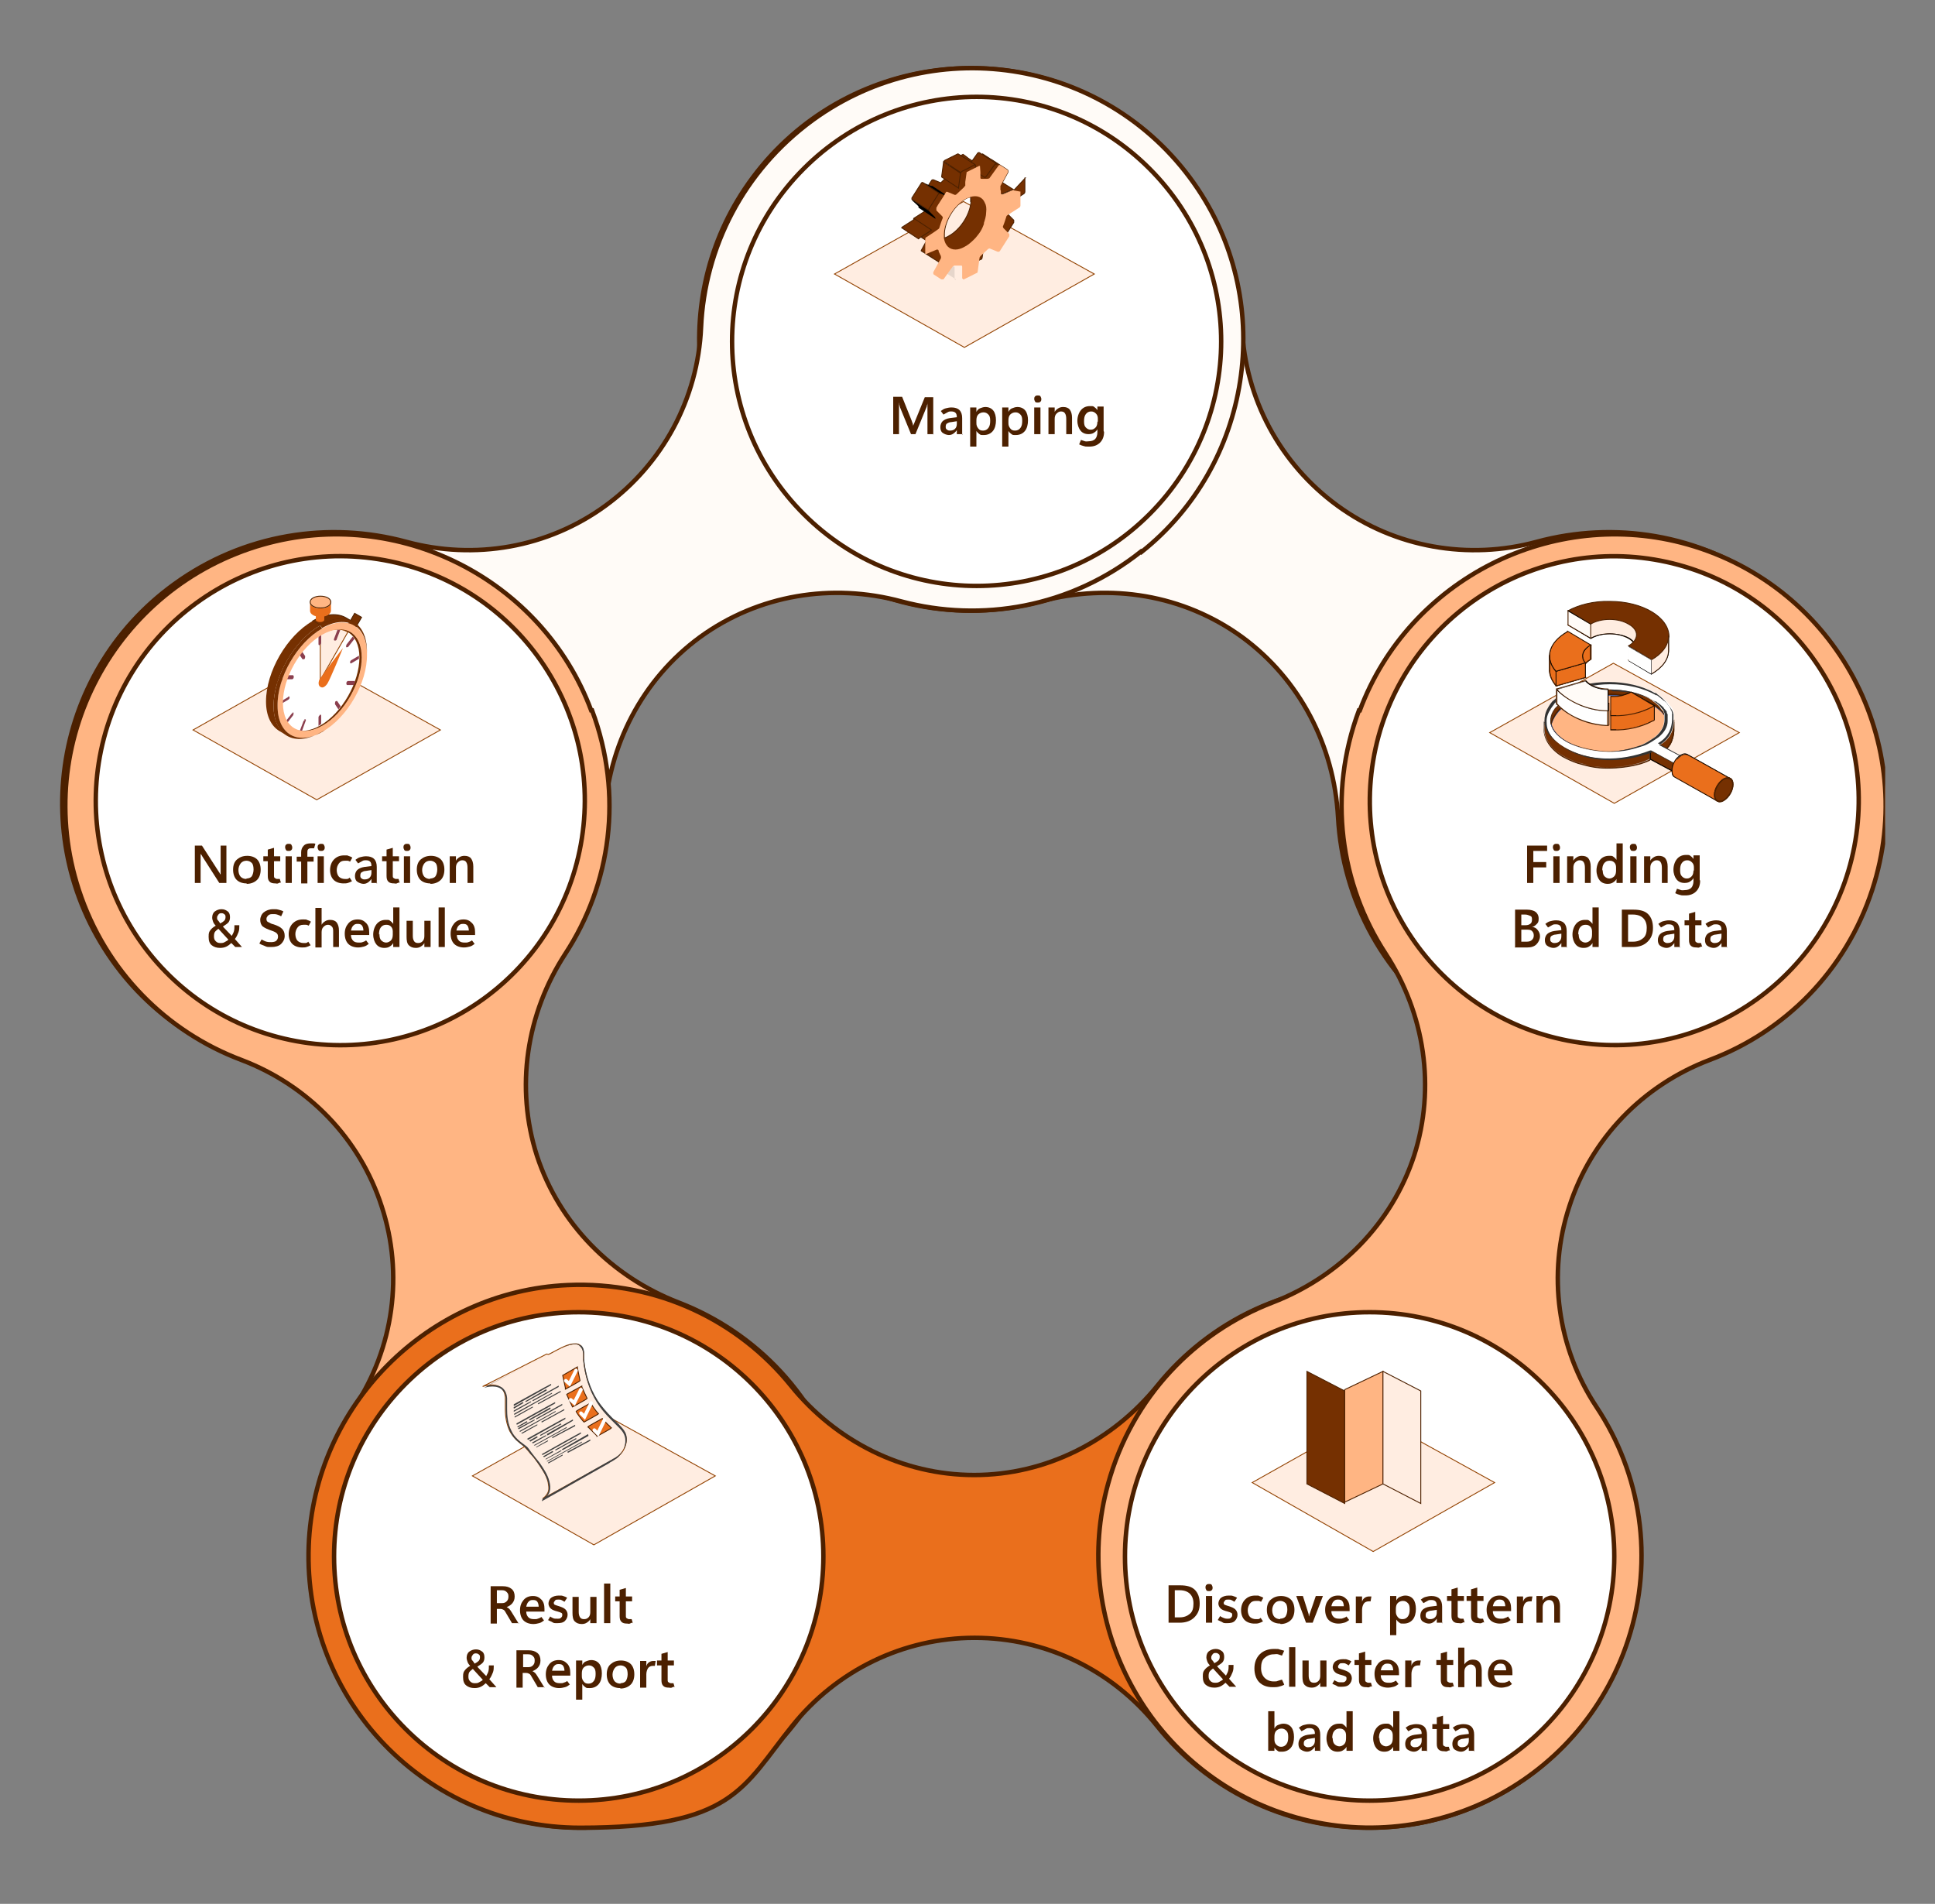 <?xml version="1.0" encoding="UTF-8"?>
<svg id="Layer_1" xmlns="http://www.w3.org/2000/svg" version="1.1" xmlns:xlink="http://www.w3.org/1999/xlink" viewBox="0 0 435 428">
  <rect x="0" y="0" width="435" height="428" fill="#808080" stroke="none"/>
  <!-- Generator: Adobe Illustrator 29.0.0, SVG Export Plug-In . SVG Version: 2.1.0 Build 186)  -->
  <defs>
    <style>
      .st0, .st1, .st2, .st3, .st4, .st5, .st6, .st7, .st8 {
        stroke: #4c2000;
      }

      .st0, .st2, .st9, .st4, .st8 {
        fill-rule: evenodd;
      }

      .st0, .st3 {
        fill: #fffbf7;
      }

      .st1, .st10, .st3, .st5, .st6, .st7, .st11 {
        stroke-width: .2px;
      }

      .st1, .st12 {
        fill: #753001;
      }

      .st13 {
        clip-path: url(#clippath-6);
      }

      .st14 {
        clip-path: url(#clippath-7);
      }

      .st15 {
        clip-path: url(#clippath-15);
      }

      .st16, .st2, .st7 {
        fill: #ffb583;
      }

      .st17 {
        clip-path: url(#clippath-9);
      }

      .st18 {
        clip-path: url(#clippath-10);
      }

      .st19 {
        fill: #414141;
      }

      .st20, .st8 {
        fill: #fff;
      }

      .st21 {
        clip-path: url(#clippath-11);
      }

      .st10 {
        fill: #f8f9fc;
      }

      .st10, .st22 {
        stroke: #fff;
      }

      .st22 {
        stroke-linecap: round;
        stroke-width: .8px;
      }

      .st22, .st4, .st23, .st6 {
        fill: #ea6f1c;
      }

      .st24 {
        isolation: isolate;
      }

      .st9, .st25 {
        fill: none;
      }

      .st26 {
        clip-path: url(#clippath-5);
      }

      .st27 {
        clip-path: url(#clippath-8);
      }

      .st28 {
        opacity: .1;
      }

      .st29 {
        clip-path: url(#clippath-3);
      }

      .st5, .st11 {
        fill: #ffede1;
      }

      .st30 {
        clip-path: url(#clippath-12);
      }

      .st31 {
        clip-path: url(#clippath-14);
      }

      .st25 {
        clip-rule: evenodd;
      }

      .st32 {
        fill: #333;
      }

      .st33 {
        fill: #1a1a1a;
      }

      .st34 {
        fill: #efefef;
      }

      .st35 {
        fill: #8b3f4e;
      }

      .st11 {
        stroke: #934302;
      }

      .st36 {
        clip-path: url(#clippath-16);
      }

      .st37 {
        clip-path: url(#clippath-2);
      }

      .st38 {
        clip-path: url(#clippath-13);
      }

      .st39 {
        fill: #4c2000;
      }

      .st40 {
        clip-path: url(#clippath);
      }

      .st41 {
        fill: #3b80f9;
      }

      .st42 {
        fill: #afafaf;
      }
    </style>
    <clipPath id="clippath">
      <polygon class="st25" points="-21.2 445.5 423.8 445.5 423.8 -18.7 -21.2 -18.7 -21.2 445.5 -21.2 445.5"/>
    </clipPath>
    <clipPath id="clippath-2">
      <polygon class="st25" points="-21.2 445.5 423.8 445.5 423.8 -18.7 -21.2 -18.7 -21.2 445.5 -21.2 445.5"/>
    </clipPath>
    <clipPath id="clippath-3">
      <polygon class="st25" points="-21.2 445.5 423.8 445.5 423.8 -18.7 -21.2 -18.7 -21.2 445.5 -21.2 445.5"/>
    </clipPath>
    <clipPath id="clippath-5">
      <polygon class="st25" points="-21.2 445.5 423.8 445.5 423.8 -18.7 -21.2 -18.7 -21.2 445.5 -21.2 445.5"/>
    </clipPath>
    <clipPath id="clippath-6">
      <polygon class="st25" points="-21.2 445.5 423.8 445.5 423.8 -18.7 -21.2 -18.7 -21.2 445.5 -21.2 445.5"/>
    </clipPath>
    <clipPath id="clippath-7">
      <polygon class="st25" points="-21.2 445.5 423.8 445.5 423.8 -18.7 -21.2 -18.7 -21.2 445.5 -21.2 445.5"/>
    </clipPath>
    <clipPath id="clippath-8">
      <polygon class="st25" points="-21.2 445.5 423.8 445.5 423.8 -18.7 -21.2 -18.7 -21.2 445.5 -21.2 445.5"/>
    </clipPath>
    <clipPath id="clippath-9">
      <polygon class="st25" points="-21.2 445.5 423.8 445.5 423.8 -18.7 -21.2 -18.7 -21.2 445.5 -21.2 445.5"/>
    </clipPath>
    <clipPath id="clippath-10">
      <polygon class="st25" points="-21.2 445.5 423.8 445.5 423.8 -18.7 -21.2 -18.7 -21.2 445.5 -21.2 445.5"/>
    </clipPath>
    <clipPath id="clippath-11">
      <polygon class="st25" points="-21.2 445.5 423.8 445.5 423.8 -18.7 -21.2 -18.7 -21.2 445.5 -21.2 445.5"/>
    </clipPath>
    <clipPath id="clippath-12">
      <polygon class="st25" points="-21.2 445.5 423.8 445.5 423.8 -18.7 -21.2 -18.7 -21.2 445.5 -21.2 445.5"/>
    </clipPath>
    <clipPath id="clippath-13">
      <polygon class="st25" points="-21.2 445.5 423.8 445.5 423.8 -18.7 -21.2 -18.7 -21.2 445.5 -21.2 445.5"/>
    </clipPath>
    <clipPath id="clippath-14">
      <polygon class="st25" points="-21.2 445.5 423.8 445.5 423.8 -18.7 -21.2 -18.7 -21.2 445.5 -21.2 445.5"/>
    </clipPath>
    <clipPath id="clippath-15">
      <polygon class="st25" points="-21.2 445.5 423.8 445.5 423.8 -18.7 -21.2 -18.7 -21.2 445.5 -21.2 445.5"/>
    </clipPath>
    <clipPath id="clippath-16">
      <polygon class="st25" points="-21.2 445.5 423.8 445.5 423.8 -18.7 -21.2 -18.7 -21.2 445.5 -21.2 445.5"/>
    </clipPath>
  </defs>
  <path class="st0" d="M180.1,124c15.9,12.6,35.9,16,53.9,11.2,15.6-4.2,32.1-1.5,45.2,8h0c13,9.5,20.7,24.4,21.6,40.5,1,18.6,10.4,36.6,27.3,47.8,26.3,17.4,62.1,11.6,81.6-13.1,21.5-27.4,15.9-66.9-12.1-87.1-15.6-11.3-34.8-14.2-52.1-9.5-15.4,4.2-31.9,1.3-44.8-8.1h0c-12.9-9.4-20.8-24.1-21.5-40.1-.8-17.9-9.5-35.2-25.1-46.6-27.9-20.3-67.3-13.5-86.7,15.5-17.5,26.2-12,62,12.7,81.6h0Z"/>
  <path class="st0" d="M256.5,124c-15.9,12.6-35.9,16-53.9,11.2-15.6-4.2-32.1-1.5-45.2,8h0c-13,9.5-20.7,24.4-21.5,40.5-1,18.6-10.4,36.6-27.3,47.8-26.3,17.4-62.1,11.6-81.5-13.1-21.5-27.4-15.9-66.9,12.1-87.1,15.6-11.3,34.8-14.2,52.1-9.5,15.4,4.2,31.9,1.3,44.8-8.1h0c12.9-9.4,20.8-24.1,21.5-40.1.8-17.9,9.5-35.2,25.1-46.6,27.9-20.3,67.2-13.5,86.6,15.5,17.5,26.2,12,62-12.7,81.6h0Z"/>
  <g class="st40">
    <g class="st37">
      <path class="st2" d="M133.1,159.7c7.1,19,4.2,39.1-6,54.7-8.8,13.5-11.3,30.1-6.4,45.4h0c5,15.3,16.8,27.2,31.8,33,17.4,6.7,31.6,21.2,37,40.8,8.4,30.4-8.1,62.6-37.7,73.5-32.7,12-68.5-5.6-79.2-38.4-6-18.4-2.8-37.5,7.1-52.4,8.8-13.3,11.1-29.9,6.1-45.1h0c-4.9-15.2-16.5-27.2-31.5-32.9-16.8-6.3-30.6-19.9-36.6-38.3-10.7-32.8,8-68.1,41.5-77.6,30.3-8.6,62.7,7.8,73.7,37.3h0Z"/>
      <g class="st29">
        <g class="st26">
          <path class="st4" d="M310.4,288.9c-20.3-.9-38.5,8.1-50.2,22.6-10.1,12.5-25.1,20.1-41.2,20.1h0c-16.1,0-31.1-7.6-41.2-20.1-11.7-14.5-29.9-23.5-50.2-22.6-31.5,1.4-57,27.1-58.2,58.6-1.3,34.8,26.5,63.4,61,63.4s36.5-9,47.7-22.9c10-12.5,25-19.8,41-19.8h0c16,0,31,7.3,41,19.8,11.2,14,28.4,22.9,47.7,22.9,34.5,0,62.3-28.6,61-63.4-1.2-31.5-26.8-57.2-58.2-58.6h0Z"/>
          <g class="st13">
            <g class="st14">
              <path class="st2" d="M305.5,159.7c-7.1,19-4.2,39.1,6,54.7,8.8,13.5,11.3,30.1,6.4,45.4h0c-5,15.3-16.8,27.2-31.8,33-17.4,6.7-31.6,21.2-37,40.8-8.4,30.4,8.1,62.6,37.7,73.5,32.7,12,68.5-5.6,79.2-38.4,6-18.4,2.8-37.5-7.1-52.4-8.8-13.3-11.1-29.9-6.1-45.1h0c4.9-15.2,16.5-27.2,31.5-32.9,16.8-6.3,30.6-19.9,36.6-38.3,10.7-32.8-8-68.1-41.5-77.6-30.3-8.6-62.7,7.8-73.7,37.3h0Z"/>
              <g class="st27">
                <path class="st8" d="M258.4,37.9c21.5,21.5,21.5,56.2,0,77.7-21.5,21.5-56.2,21.5-77.7,0-21.5-21.5-21.5-56.2,0-77.7,21.5-21.5,56.2-21.5,77.7,0h0Z"/>
                <g class="st17">
                  <g class="st18">
                    <path class="st8" d="M85,125.7c30,4.7,50.5,32.8,45.8,62.8s-32.8,50.5-62.8,45.8c-30-4.7-50.5-32.8-45.8-62.8,4.7-30,32.8-50.5,62.8-45.8h0Z"/>
                    <g class="st21">
                      <g class="st30">
                        <path class="st8" d="M185.1,349.9c0,30.3-24.6,54.9-55,54.9s-55-24.6-55-54.9,24.6-54.9,55-54.9,55,24.6,55,54.9h0Z"/>
                        <g class="st38">
                          <g class="st31">
                            <path class="st8" d="M362.9,349.9c0,30.3-24.6,54.9-55,54.9s-55-24.6-55-54.9,24.6-54.9,55-54.9,55,24.6,55,54.9h0Z"/>
                            <g class="st15">
                              <g class="st36">
                                <path class="st8" d="M371.9,125.8c29.9,5,50.2,33.2,45.2,63.2-5,29.9-33.2,50.2-63.2,45.2s-50.2-33.2-45.2-63.2c5-29.9,33.2-50.2,63.2-45.2h0Z"/>
                              </g>
                            </g>
                          </g>
                        </g>
                      </g>
                    </g>
                  </g>
                </g>
              </g>
            </g>
          </g>
        </g>
      </g>
    </g>
  </g>
  <polygon class="st9" points="-21.2 445.5 423.8 445.5 423.8 -18.7 -21.2 -18.7 -21.2 445.5 -21.2 445.5"/>
  <g>
    <polygon class="st11" points="362.9 180.6 391 164.7 362.7 149.1 334.9 164.7 362.9 180.6"/>
    <line class="st10" x1="357.1" y1="143.9" x2="357.1" y2="147.7"/>
    <g>
      <g>
        <g>
          <path class="st7" d="M374.9,162.1c0,1.2-.7,2.4-2,3.5-.3.3-2.2,1.6-3.5,2-2.3.8-4.9,1.4-7.7,1.4s-7-.8-9.6-2.3c-1.9-1.1-3.1-2.5-3.4-3.9.4-1.5,1.6-3.4,3.7-4.5,5.2-2.7,13.6-2.7,18.8,0,2,1.1,3.3,2.4,3.7,3.9Z"/>
          <path class="st41" d="M361.7,169c-3.7,0-7.1-.8-9.6-2.3-1.9-1.1-3.1-2.5-3.5-4h0s0,0,0,0c.4-1.5,1.6-3.5,3.7-4.6,5.2-2.7,13.7-2.7,18.9,0,2,1.1,3.3,2.4,3.7,3.9h0s0,0,0,0c0,1.2-.8,2.5-2,3.6-.3.2-2.2,1.6-3.5,2-2.6.9-5.2,1.4-7.7,1.4ZM348.8,162.8c.3,1.4,1.5,2.8,3.4,3.9,2.5,1.5,5.9,2.3,9.5,2.3s5.1-.5,7.6-1.3c1.2-.4,3.2-1.7,3.5-2,1.2-1.1,1.9-2.2,2-3.5-.4-1.4-1.7-2.8-3.6-3.8-5.2-2.7-13.6-2.7-18.7,0-2.1,1.1-3.3,3-3.7,4.5Z"/>
        </g>
        <g>
          <g>
            <path class="st1" d="M352.4,156.2c5.2-2.7,13.6-2.7,18.8,0,3.1,1.6,4.3,3.8,3.7,5.9-.4-1.4-1.6-2.8-3.7-4-5.2-2.7-13.6-2.7-18.8,0-2.1,1.1-3.3,3.1-3.7,4.6-.6-2.1.6-4.9,3.7-6.5Z"/>
            <path class="st1" d="M348.7,162.9v-.2c-.6-1.9.4-4.8,3.7-6.6h0c5.2-2.7,13.7-2.7,18.8,0,3,1.6,4.3,3.8,3.7,6v.2s0-.2,0-.2c-.4-1.5-1.7-2.9-3.7-3.9-5.2-2.7-13.6-2.7-18.8,0-2.1,1.1-3.3,3.1-3.7,4.5v.2ZM361.8,154.2c-3.4,0-6.8.7-9.4,2h0c-3.2,1.7-4.2,4.4-3.7,6.3.4-1.4,1.6-3.3,3.7-4.4,5.2-2.7,13.7-2.7,18.8,0,2,1,3.2,2.4,3.7,3.8.5-2.1-.9-4.2-3.7-5.7-2.6-1.4-6-2-9.4-2Z"/>
          </g>
          <g>
            <path class="st1" d="M376.3,162v2.1c0,1.2-.4,2.5-.8,3.2-.4.7-1,1.3-2.4,2.4l-.3-2.2s3.1-3.6,3.4-5.4Z"/>
            <path class="st1" d="M373.1,169.7l-.3-2.3h0c0,0,3.1-3.6,3.4-5.4h0s0,2.1,0,2.1c0,1.2-.4,2.6-.8,3.2-.4.7-1,1.3-2.4,2.4h0ZM372.9,167.4l.3,2.1c1.3-1,1.9-1.6,2.3-2.3.4-.6.8-2,.8-3.1v-1.8c-.6,1.8-3.1,4.8-3.4,5.1Z"/>
          </g>
          <g>
            <path class="st1" d="M371,167.8c-1.7.7-2.3.9-3,1.1-1.2.3-2.5.6-3.8.7-2.2.2-4.5.2-6.7-.2-2.2-.4-4.3-1.1-6.2-2.2-2.8-1.7-4.2-4.9-4.2-4.9v1.6c0,2.2,1.4,4.5,4.2,6.2,1.1.6,2.2,1.1,3.4,1.5,1.1.3,2.1.6,3.2.8,1.1.2,2.2.3,3.4.3,2.3,0,6.6-.3,9.6-1.8v-2.9Z"/>
            <path class="st42" d="M361.4,172.5c-1.1,0-2.2,0-3.4-.3-1.1-.2-2.2-.4-3.3-.8-1.3-.4-2.4-.9-3.4-1.5-2.7-1.7-4.2-3.9-4.3-6.2v-1.8s0,.2,0,.2c0,0,1.4,3.2,4.2,4.9,1.7,1,3.8,1.8,6.2,2.2,2.1.4,4.3.4,6.7.2,1.2-.1,2.4-.4,3.7-.7.7-.2,1.3-.4,3-1.1h0s0,3,0,3h0c-3.2,1.7-7.8,1.9-9.6,1.9ZM347.2,162.4v1.4c0,2.3,1.5,4.5,4.2,6.1,1,.6,2.1,1.1,3.4,1.5,1,.3,2.1.6,3.2.8,1.1.2,2.3.3,3.4.3,1.8,0,6.4-.2,9.5-1.8v-2.8c-1.6.6-2.3.8-2.9,1-1.3.4-2.5.6-3.8.7-2.3.2-4.6.2-6.7-.2-2.4-.4-4.5-1.2-6.2-2.2-2.4-1.5-3.8-4.1-4.2-4.8Z"/>
          </g>
          <g>
            <polygon class="st1" points="371 170.7 377 173.9 377 171.9 371 168.7 371 170.7"/>
            <path d="M377,174l-6.1-3.3v-2.1l6.1,3.3v2.1ZM371.1,170.6l5.9,3.2v-1.9s-5.9-3.2-5.9-3.2v1.9Z"/>
          </g>
          <g>
            <path class="st20" d="M373.1,167.5c2.7-1.5,3.2-3.9,3.2-5.5h0c0-.1,0-.1,0-.2,0-.2,0-.4,0-.6,0,0,0-.1,0-.2,0-.1,0-.3,0-.4,0,0,0-.3-.1-.4,0,0,0,0,0-.1,0,0,0-.2-.1-.3,0,0,0-.1,0-.2,0,0,0-.1-.1-.2,0-.1-.2-.4-.3-.5,0,0,0-.2-.2-.2,0,0-.6-.7-.6-.8-.1-.1-.2-.2-.3-.3-.1-.1-.2-.2-.4-.3-.3-.3-.7-.6-1.1-.9-.1,0-.3-.2-.4-.3,0,0-.2-.1-.3-.2-5.7-3.3-14.9-3.3-20.6,0,0,0-.2.1-.3.2-.2.1-.3.2-.5.3,0,0-.2.1-.2.2-.2.1-.3.2-.5.3-.3.2-.6.5-.8.7-.1.1-.2.2-.4.4-.1.1-.2.2-.3.4-.2.2-.4.5-.5.8-.6,1-.9,2-.8,3,0,2.1,1.5,4.2,4.2,5.8,5,2.9,12,3.7,19.6.8l6.4,3.5.7-2-5-2.7ZM369.3,167.6c-2.3.8-4.9,1.4-7.7,1.4s-7-.8-9.6-2.3c-2.2-1.3-3.5-2.9-3.5-4.6,0-.7.2-1.5.6-2.2.1-.2.3-.4.4-.6,0-.1.2-.2.3-.3,0-.1.2-.2.3-.3.2-.2.4-.4.7-.6.1,0,.3-.2.4-.3,0,0,.2-.1.2-.1.1,0,.3-.2.4-.3,0,0,.2,0,.2-.1,2.5-1.5,6-2.3,9.6-2.3s7.1.8,9.6,2.3h.1c0,0,0,.1.1.2.1,0,.3.2.4.3.4.2.7.5,1,.8.1,0,.2.2.3.3,0,0,.2.2.2.3,0,.1.5.6.6.7,0,0,0,0,0,.1,0,0,.2.3.2.4,0,0,0,.1,0,.1,0,0,0,0,0,.1,0,0,0,.1,0,.2,0,0,0,0,0,.1,0,0,0,.3,0,.3,0,0,0,.2,0,.3,0,0,0,0,0,0,0,0,0,0,0,0,0,.1,0,.2,0,.4h0c0,1.4-.7,2.6-2,3.7-.3.3-2.2,1.6-3.5,2Z"/>
            <path class="st32" d="M377.4,172.2l-6.4-3.5c-7,2.7-14.2,2.4-19.6-.8-2.7-1.6-4.2-3.6-4.2-5.8,0-1,.2-2,.8-3,.1-.2.3-.5.5-.8.1-.1.2-.3.3-.4.1-.1.2-.3.4-.4.3-.2.5-.5.8-.7h0c.1-.1.3-.2.4-.3h0c0,0,.1-.1.2-.2.1,0,.3-.2.5-.3h0c0,0,.1-.1.2-.2,5.7-3.3,15-3.3,20.7,0,0,0,0,0,.1,0,0,0,0,0,.1,0,.1,0,.3.2.4.3.4.3.8.6,1.1.9.1.1.2.2.4.4,0,0,.2.2.3.3,0,0,.6.7.6.8h0c0,0,.1.1.2.2,0,0,.2.4.3.5,0,0,0,.1.1.2v.2c.1,0,.2.2.2.3,0,0,0,0,0,0,0,0,0,0,0,0,0,.1.1.4.1.4,0,.2,0,.3,0,.4,0,0,0,.1,0,.2,0,.2,0,.4,0,.6s0,0,0,0c0,0,0,0,0,0h0c0,2.5-1.1,4.4-3.2,5.6l5,2.7-.7,2ZM371,168.6l6.4,3.5.7-1.9-5.1-2.7h0c2.6-1.5,3.2-3.8,3.2-5.5h0c0-.1,0-.1,0-.1,0,0,0,0,0,0,0-.2,0-.4,0-.6,0,0,0-.1,0-.2,0-.1,0-.2,0-.4,0,0,0-.3-.1-.4,0,0,0,0,0,0,0,0,0,0,0,0,0,0,0-.2-.1-.3v-.2c-.1,0-.1-.1-.2-.2,0-.1-.2-.4-.3-.5,0,0,0-.2-.2-.2h0s-.6-.7-.6-.8c-.1-.1-.2-.2-.3-.3-.1-.1-.2-.2-.4-.3-.4-.3-.7-.6-1.1-.9-.1-.1-.3-.2-.4-.3,0,0,0,0-.1,0,0,0,0,0-.1,0-5.7-3.3-14.9-3.3-20.6,0,0,0-.1,0-.2.1h0c-.2.1-.4.3-.5.4,0,0-.1,0-.2.1h0c-.1.1-.3.2-.4.4h0c-.3.2-.5.5-.8.7-.1.1-.2.2-.3.4,0,.1-.2.2-.3.4-.2.3-.4.5-.5.8-.6.9-.9,1.9-.8,2.9,0,2.2,1.6,4.2,4.2,5.8,5.5,3.2,12.6,3.4,19.6.8h0ZM361.7,169c-3.7,0-7.1-.8-9.6-2.3-2.2-1.3-3.5-2.9-3.5-4.6,0-.7.2-1.5.6-2.2.1-.2.3-.4.4-.6,0,0,.2-.2.3-.3,0-.1.2-.2.3-.3h0c.2-.2.4-.4.7-.6.1-.1.3-.2.4-.3h0s.2-.1.2-.1c.2-.1.3-.2.5-.3h0c0,0,.2-.1.2-.1,2.6-1.5,6-2.3,9.6-2.3s7.1.8,9.6,2.3h.1c0,0,0,.1.1.2.1,0,.3.2.4.3.4.2.7.5,1,.8.1,0,.2.2.3.3,0,0,.2.2.2.3,0,0,.4.4.5.6h0c0,.2,0,.2,0,.2,0,0,.2.3.2.4,0,0,0,0,0,.1h0c0,0,0,0,0,0,0,0,0,0,0,0,0,0,0,.1,0,.2,0,0,0,0,0,.1,0,0,0,.3,0,.3,0,.1,0,.2,0,.3,0,0,0,0,0,0,0,0,0,0,0,0,0,0,0,0,0,0,0,.1,0,.2,0,.4h0c0,1.4-.7,2.7-2,3.8-.3.2-2.2,1.6-3.5,2h0c-2.6.9-5.2,1.4-7.7,1.4ZM361.8,155c-3.6,0-7.1.8-9.6,2.3,0,0-.2,0-.2.1h0c-.1,0-.3.2-.4.3,0,0-.2.1-.2.1-.1,0-.3.2-.4.3-.2.2-.5.4-.7.6h0c0,.1-.2.2-.3.3-.1.1-.2.2-.3.3-.2.2-.3.4-.4.6-.4.7-.6,1.5-.6,2.2,0,1.7,1.3,3.3,3.5,4.6,2.5,1.5,5.9,2.3,9.5,2.3s5.1-.5,7.7-1.3h0c1.3-.4,3.2-1.8,3.5-2,1.3-1.1,2-2.3,2-3.6h0c0-.3,0-.4,0-.5,0,0,0,0,0,0,0,0,0,0,0,0,0,0,0,0,0,0,0,0,0-.2,0-.3,0,0,0-.2,0-.3,0,0,0,0,0-.1,0,0,0-.1,0-.2,0,0,0,0,0,0,0,0,0,0,0,0h0c0,0,0-.1,0-.1,0,0-.2-.3-.2-.4,0,0,0,0,0-.1h0s0-.1,0-.1c-.1-.2-.4-.5-.5-.6,0,0-.2-.2-.2-.3-.1-.1-.2-.2-.3-.3-.3-.3-.6-.5-1-.8-.1,0-.2-.2-.4-.3,0,0,0,0-.1,0h-.1c-2.5-1.5-5.9-2.3-9.5-2.3Z"/>
          </g>
          <g class="st24">
            <g>
              <path class="st6" d="M377,170.5c-.6.6-1,1.5-1.1,2.4,0,.2,0,.3,0,.5,0,.7.2,1.1.6,1.3l9.6,5.4c-.4-.2-.6-.7-.6-1.3,0-.9.4-1.9,1-2.6.3-.4.6-.7,1-.9.4-.2.8-.4,1.3-.3.1,0,.2,0,.3.1,0,0-9.6-5.4-9.7-5.4-.8-.4-1.8.3-2.3.9Z"/>
              <path d="M386,180.1l-9.6-5.4c-.4-.2-.6-.7-.6-1.4,0-.1,0-.3,0-.5.1-.9.6-1.7,1.1-2.4h0c.3-.3,1.4-1.4,2.4-.9,0,0,8.5,4.8,9.6,5.4,0,0,0,0,0,0h0c0,0,0,0,0,0,0,0-.2,0-.3,0-.5-.1-1,.1-1.2.3-.4.2-.7.5-1,.9-.6.8-1,1.7-1,2.6,0,.6.2,1.1.6,1.3h0ZM378.8,169.5c-.8,0-1.5.8-1.8,1h0c-.6.6-1,1.5-1.1,2.3,0,.2,0,.3,0,.5,0,.6.2,1.1.6,1.4l9.3,5.2c-.2-.4-.3-.7-.3-1.2,0-.9.4-1.8,1-2.6.3-.4.6-.7,1-.9.2-.2.7-.4,1.2-.3-1.8-1-9.2-5.2-9.3-5.2-.2,0-.3-.1-.5-.1Z"/>
            </g>
            <g>
              <path class="st1" d="M387.5,175.1c-1.1.7-2.1,2.3-2.1,3.6,0,1.3.9,1.8,2.1,1.2,1.1-.7,2.1-2.3,2.1-3.6,0-1.3-.9-1.8-2.1-1.2Z"/>
              <path class="st1" d="M386.6,180.2c-.2,0-.4,0-.6-.1-.4-.2-.6-.7-.6-1.4,0-1.3.9-2.9,2.1-3.6h0c.6-.3,1.1-.4,1.5-.1.4.2.6.7.6,1.4,0,1.3-.9,2.9-2.1,3.6-.3.2-.7.3-1,.3ZM387.5,175.2h0c-1.1.7-2,2.2-2,3.5,0,.6.2,1.1.6,1.3.4.2.9.2,1.4-.1,1.1-.7,2-2.2,2-3.5,0-.6-.2-1.1-.6-1.3-.4-.2-.9-.2-1.4.1Z"/>
            </g>
          </g>
        </g>
      </g>
      <g>
        <g>
          <path class="st5" d="M374,143.1c-2.1-2.7-6.7-4.6-12.1-4.7-3.6,0-7,.8-9.4,2.1l5.1,3c2.4-1.4,6.2-1.3,8.5,0,2.3,1.4,2.3,3.6,0,4.9l5.2,3.1c2.4-1.4,3.8-3.2,3.8-5.3v-3.2h-1.1Z"/>
          <path d="M371.3,151.6h0s-5.2-3.1-5.2-3.1h0c1.1-.7,1.8-1.5,1.8-2.5,0-.9-.6-1.8-1.7-2.4-2.3-1.4-6.1-1.4-8.5,0h0s-5.2-3.1-5.2-3.1h0c2.5-1.4,5.9-2.2,9.4-2.2,5.2,0,10,1.9,12.1,4.7h1.2s0,3.2,0,3.2c0,2-1.4,3.9-3.9,5.4h0ZM366.2,148.5l5.1,3c2.4-1.4,3.8-3.3,3.8-5.3v-3.2h-1.1s0,0,0,0c-2.1-2.8-6.9-4.6-12.1-4.7,0,0-.2,0-.3,0-3.4,0-6.6.7-9,2.1l5.1,3c2.4-1.3,6.2-1.3,8.6,0,1.1.7,1.8,1.6,1.8,2.5,0,.9-.6,1.8-1.8,2.5Z"/>
        </g>
        <path class="st1" d="M375.1,143c0,2.1-1.5,4-3.8,5.3l-5.2-3.1c2.4-1.4,2.4-3.6,0-4.9-2.3-1.4-6.2-1.4-8.5,0l-5.1-3c2.4-1.3,5.7-2.2,9.4-2.1,7.4,0,13.3,3.6,13.3,7.9Z"/>
        <g>
          <polygon class="st3" points="352.5 140.5 352.5 137.3 357.6 140.3 357.6 143.5 352.5 140.5"/>
          <path d="M357.6,143.6h0s-5.1-3.1-5.1-3.1v-3.3h0s5.1,3.1,5.1,3.1v3.3ZM352.5,140.5l5.1,3v-3.1l-5.1-3v3.1Z"/>
        </g>
        <g>
          <polygon class="st20" points="366.1 145.3 366.1 148.5 371.3 151.6 371.3 148.4 366.1 145.3"/>
          <path d="M371.3,151.7h0s-5.2-3.1-5.2-3.1v-3.3h0s5.2,3.1,5.2,3.1v3.3ZM366.1,148.5l5.1,3v-3.1l-5.1-3v3.1Z"/>
        </g>
      </g>
      <g>
        <g>
          <path class="st6" d="M354.3,145.7v.6s-1.9-1.1-1.9-1.1c-1.2.7-2.1,1.5-2.8,2.3h-1.2v3.3h0c0,1.1.5,2.3,1.5,3.4l6.6-1.9c-1.2-1.4-.7-3,1.2-4.1v-3.2l-3.3.7Z"/>
          <path class="st6" d="M349.8,154.2h0c-.9-1.1-1.4-2.2-1.5-3.4h0s0,0,0,0v-3.4h1.2c.7-.8,1.6-1.6,2.8-2.3h0s1.9,1.1,1.9,1.1v-.5s3.3-.7,3.3-.7v3.3h0c-1,.6-1.6,1.3-1.8,2.1-.1.6.1,1.3.6,1.9h0s0,0,0,0l-6.6,1.9ZM348.4,150.8h0c0,1.2.5,2.3,1.4,3.4l6.5-1.9c-.5-.6-.7-1.3-.6-1.9.1-.8.8-1.6,1.8-2.1v-3.2l-3.2.7v.6s-2-1.2-2-1.2c-1.2.7-2.1,1.4-2.8,2.3h0s-1.2,0-1.2,0v3.3Z"/>
        </g>
        <g>
          <path class="st6" d="M352.4,141.9l5.2,3.1c-1.9,1.1-2.4,2.7-1.2,4.1l-6.6,1.9c-2.7-3.1-1.6-6.6,2.6-9Z"/>
          <path d="M349.8,151h0c-1.2-1.4-1.7-2.9-1.4-4.3.3-1.8,1.7-3.5,4-4.8h0s5.3,3.1,5.3,3.1h0c-1,.6-1.6,1.3-1.8,2.1-.1.6.1,1.3.6,1.9h0s0,0,0,0l-6.6,1.9ZM352.4,142c-2.3,1.3-3.6,2.9-3.9,4.7-.2,1.4.2,2.9,1.4,4.2l6.5-1.9c-.5-.6-.7-1.3-.6-1.9.1-.8.7-1.5,1.8-2.1l-5.1-3Z"/>
        </g>
        <g>
          <polygon class="st6" points="356.4 149 356.4 152.3 349.8 154.2 349.8 150.9 356.4 149"/>
          <path d="M349.8,154.2v-3.3h0s6.7-1.9,6.7-1.9v3.3h0s-6.7,1.9-6.7,1.9ZM349.9,151v3.2l6.5-1.9v-3.2l-6.5,1.9Z"/>
        </g>
      </g>
      <g>
        <g>
          <path class="st20" d="M356.4,156.3l-2,.6-2.2-1.1-2.4-.8v3.2c.3.4.7.7,1,1,2.8,2.4,6.9,3.8,10.5,3.9,0,0,0,0,0,0v-4.8c-2,0-4-.8-5-1.9Z"/>
          <path class="st3" d="M361.5,163.1h0s0,0,0,0c-3.7,0-7.8-1.5-10.5-3.9-.4-.3-.7-.7-1-1h0v-3.3l2.5.8,2.2,1.1,2-.6h0c1,1.1,2.9,1.9,5,1.9h0s0,0,0,0v4.9ZM349.9,158.2c.3.4.7.7,1,1,2.7,2.3,6.8,3.8,10.5,3.9,0,0,0,0,0,0v-4.8c-2.1,0-4-.8-5-1.9l-1.9.6-2.2-1.1-2.4-.7v3.2Z"/>
        </g>
        <g>
          <path class="st3" d="M361.5,155v4.8s0,0-.1,0c-3.6,0-7.7-1.5-10.5-3.9-.4-.3-.7-.7-1-1l6.6-1.9c1,1.2,3,1.9,5,1.9Z"/>
          <path d="M361.5,159.9h0s0,0,0,0c-3.7,0-7.8-1.5-10.5-3.9-.4-.3-.7-.7-1-1h0s0,0,0,0l6.6-1.9h0c1,1.1,2.9,1.9,5,1.9h0s0,0,0,0v4.9ZM349.9,155c.3.3.6.7,1,1,2.7,2.3,6.8,3.8,10.5,3.9,0,0,0,0,0,0v-4.8c-2.1,0-4-.8-5-1.9l-6.5,1.9Z"/>
        </g>
      </g>
      <g>
        <g>
          <path class="st6" d="M367.4,159.2l-.7-.4c-.5.3-.9.5-1.5.6-1,.3-2,.4-3.1.4v4.3s0,0,0,0c.2,0,.4,0,.6,0,2.9.1,6.2-.6,8.8-2,.1,0,.3-.1.4-.2v-3.2l-4.5.6Z"/>
          <path d="M363.3,164.1c-.2,0-.4,0-.6,0-.2,0-.4,0-.6,0h0s0-4.4,0-4.4h0c1.1,0,2.1,0,3.1-.4.6-.2,1-.4,1.5-.6h0s.7.4.7.4l4.6-.6v3.3h0c-.1,0-.3.2-.4.2-2.4,1.3-5.5,2-8.2,2ZM362.7,164c2.9.1,6.2-.6,8.8-2,.1,0,.2-.1.4-.2v-3.2l-4.5.6-.7-.4c-.5.3-.9.5-1.5.6-.9.3-2,.4-3.1.4v4.2c.2,0,.4,0,.6,0Z"/>
        </g>
        <g>
          <path class="st6" d="M366.7,155.6l5.2,3.1c-.1,0-.3.1-.4.2-2.6,1.4-5.8,2.1-8.8,2-.2,0-.4,0-.6,0h0s0-4.3,0-4.3c1,0,2.1,0,3.1-.4.6-.2,1.1-.4,1.5-.6Z"/>
          <path d="M363.3,160.9c-.2,0-.4,0-.6,0-.2,0-.4,0-.6,0h0s0-4.4,0-4.4h0c1.1,0,2.1,0,3.1-.4.6-.2,1-.4,1.5-.6h0s5.3,3.1,5.3,3.1h0c-.1.1-.3.2-.4.2-2.4,1.3-5.5,2-8.2,2ZM362.7,160.8c2.9.1,6.2-.6,8.8-2,.1,0,.2-.1.3-.2l-5.1-3c-.5.3-.9.5-1.5.6-.9.3-2,.4-3.1.4v4.2c.2,0,.4,0,.6,0Z"/>
        </g>
      </g>
    </g>
  </g>
  <g>
    <polygon class="st11" points="308.7 348.8 336 333.3 308.5 318.1 281.5 333.3 308.7 348.8"/>
    <polygon class="st1" points="302.3 338 293.8 333.6 293.8 308.3 302.3 312.7 302.3 338"/>
    <polygon class="st7" points="310.9 333.6 302.3 337.7 302.3 312.4 310.9 308.3 310.9 333.6"/>
    <polygon class="st5" points="319.4 338 310.9 333.6 310.9 308.3 319.4 312.7 319.4 338"/>
  </g>
  <g>
    <polygon class="st11" points="71.2 179.8 99 164.1 71 148.5 43.4 164.1 71.2 179.8"/>
    <g>
      <rect class="st1" x="75" y="140.5" width="7.3" height="1.8" transform="translate(-83.1 138.9) rotate(-60)"/>
      <path class="st1" d="M72.4,142.7c-4.9,2.8-8.8,9.7-8.8,15.3,0,5.6,4,7.9,8.9,5.1,4.9-2.8,8.8-9.7,8.8-15.3,0-5.6-4-7.9-8.9-5.1Z"/>
      <path class="st20" d="M71.9,142.7c-4.9,2.8-8.8,9.7-8.8,15.3,0,5.6,4,7.9,8.9,5.1,4.9-2.8,8.8-9.7,8.8-15.3,0-5.6-4-7.9-8.9-5.1Z"/>
      <path class="st11" d="M78.2,142.1c-1.6-1-3.8-.9-6.2.5v10.3s6.2-10.8,6.2-10.8Z"/>
      <path class="st35" d="M80.7,147.4c0,.1,0,.2,0,.4,0,0,0,0,0,0,0,.1,0,.2,0,.3l-1.7,1c-.2.1-.3,0-.3-.2,0-.2.1-.4.3-.5l1.7-1Z"/>
      <path class="st35" d="M64.8,156.6c.2-.1.3,0,.3.2,0,.2-.1.4-.3.5l-1.7,1c0-.1,0-.2,0-.3,0,0,0,0,0,0s0,0,0,0c0-.1,0-.2,0-.3l1.7-1Z"/>
      <path class="st35" d="M79.4,143.2c.1.1.2.3.3.4l-1.4,1.8c0,0-.1.1-.2.1-.1,0-.2,0-.3,0,0-.1,0-.4.1-.6l1.4-1.8Z"/>
      <path class="st35" d="M67.8,146.3l.8,1.2c0,.1,0,.4-.1.6,0,0-.1.1-.2.1-.1,0-.2,0-.3,0l-.8-1.2c.2-.2.4-.5.5-.7Z"/>
      <path class="st35" d="M75.5,157.6c.1,0,.2,0,.3,0l.8,1.2c-.2.2-.4.5-.5.7l-.8-1.2c0-.1,0-.4.1-.6,0,0,.1-.1.2-.1Z"/>
      <path class="st35" d="M64.4,151.8h1.5c.1.1.2.3.1.6,0,.1-.2.3-.3.3,0,0-.1,0-.2,0h-1.5c0-.4.2-.7.3-.9Z"/>
      <path class="st35" d="M78.1,153.1c0,0,.1,0,.2,0h1.5c0,.4-.2.7-.3.9h-1.5c-.1-.1-.2-.3-.1-.6,0-.1.2-.3.3-.3Z"/>
      <path class="st35" d="M76,141.6c.2,0,.4,0,.5,0l-.8,2.1c0,.2-.2.3-.3.3,0,0-.1,0-.2,0-.1,0-.2-.2-.1-.4l.8-2.1Z"/>
      <path class="st35" d="M71.9,142.8c.1,0,.2-.1.3-.2v1.9c0,.2-.1.4-.3.5-.2.1-.3,0-.3-.2v-1.9c.1,0,.2-.1.3-.2Z"/>
      <path class="st35" d="M71.9,160.7c.2-.1.3,0,.3.2v1.9c-.1,0-.2.1-.3.2-.1,0-.2.1-.3.2v-1.9c0-.2.1-.4.3-.5Z"/>
      <path class="st35" d="M65.7,160.2c.1,0,.2,0,.3,0,0,.1,0,.4-.1.6l-1.4,1.8c-.1-.1-.2-.3-.3-.4l1.4-1.8c0,0,.1-.1.2-.1Z"/>
      <path class="st35" d="M68.4,161.7c0,0,.1,0,.2,0,.2,0,.2.2.1.4l-.8,2.2c-.2,0-.4,0-.5,0l.8-2.1c0-.1.2-.3.3-.3Z"/>
      <path class="st16" d="M72.4,141.3c-5.6,3.2-10.1,11-10,17.4,0,6.4,4.5,9,10.1,5.8,5.6-3.2,10.1-11,10-17.4,0-6.4-4.5-9-10.1-5.8ZM72.5,163.1c-4.9,2.8-8.9.6-8.9-5.1,0-5.6,3.9-12.5,8.8-15.3,4.9-2.8,8.9-.6,8.9,5.1,0,5.6-3.9,12.5-8.8,15.3Z"/>
      <path class="st1" d="M77.8,138.9l1.7,1c-1.9-1.1-4.6-1-7.5.7l-1.7-1c2.9-1.7,5.6-1.8,7.5-.7Z"/>
      <path class="st12" d="M64.6,165.4l-1.7-1c-1.9-1.1-3.1-3.4-3.1-6.7,0-6.7,4.7-14.8,10.5-18.1l1.7,1c-5.8,3.3-10.5,11.5-10.5,18.1,0,3.3,1.2,5.6,3.1,6.7Z"/>
      <path class="st12" d="M82.5,147.5c0,.1,0,.3,0,.4,0-.3,0-.6,0-.9,0-6.4-4.5-9-10.1-5.8l-.4-.7c5.8-3.3,10.5-.7,10.5,6,0,.3,0,.6,0,.9Z"/>
      <path class="st12" d="M73.1,164.1c-.1,0-.2.2-.4.2-.2.1-.4.3-.7.4-5.8,3.3-10.5.7-10.5-6,0-6.7,4.7-14.8,10.5-18.1l.4.7c-5.6,3.2-10.1,11-10,17.4,0,6.4,4.5,9,10.1,5.8.2-.1.4-.3.6-.4Z"/>
      <path class="st23" d="M72,152.5c.5-.8,4.8-6.5,5.1-6.8-.1.3-2.9,7-3.4,7.8-.2.4-.5.7-.8.9-.3.2-.6.2-.9,0-.5-.3-.5-1.2,0-2Z"/>
      <path class="st23" d="M72.9,137.4v1.9c0,.1,0,.3-.3.4-.3.2-.9.2-1.3,0-.2-.1-.3-.2-.3-.4v-1.9c0,.1,0,.3.3.4.3.2.9.2,1.3,0,.2,0,.3-.2.3-.4Z"/>
      <path class="st35" d="M72.7,137.1c.3.2.4.5,0,.7s-.9.2-1.3,0c-.3-.2-.3-.5,0-.7s.9-.2,1.3,0Z"/>
      <path class="st23" d="M74.4,135.4v1.9c0,.3-.2.7-.7,1-.9.5-2.4.5-3.3,0-.5-.3-.7-.6-.7-1v-1.9c0,.4.2.7.7,1,.9.5,2.4.5,3.3,0,.5-.3.7-.6.7-1Z"/>
      <path class="st7" d="M73.7,134.4c.9.5.9,1.4,0,1.9-.9.5-2.4.5-3.3,0-.9-.5-.9-1.4,0-1.9.9-.5,2.4-.5,3.3,0Z"/>
    </g>
  </g>
  <g>
    <polygon class="st11" points="133.5 347.3 160.8 331.8 133.3 316.6 106.2 331.8 133.5 347.3"/>
    <g>
      <g>
        <path class="st11" d="M123.3,304.5c3.1-1.6,4.3-2.4,6.1-2.4,1.8,0,1.8,2.2,1.8,2.2h0c0,.4,0,.9,0,1.3.3,3.4,1.3,6.7,3.1,9.5.9,1.4,2,2.7,3.2,3.9.6.5,1.1,1.1,1.7,1.6.5.5,1,1,1.3,1.7.5,1.2.3,2.5-.3,3.6-.3.6-.8,1.1-1.3,1.6-.5.4-1.1.7-1.7,1-2.8,1.5-5.5,3.1-8.3,4.6-2.3,1.3-4.6,2.6-6.9,3.8.6-.4,1.1-1,1.3-1.7.2-.7,0-1.4-.1-2.1-.4-1.6-1.4-3-2.3-4.3-.5-.7-1-1.4-1.6-2-.4-.5-.9-1.1-1.4-1.6-.6-.5-1.3-1-1.9-1.6-.6-.6-1-1.2-1.4-1.9-.7-1.5-1-3.2-1-4.9,0-.4,0-.8,0-1.2,0-.5,0-.9,0-1.4-.3-4.2-5.1-2.5-5.1-2.5,0,0,11.3-5.7,14.4-7.3Z"/>
        <path class="st19" d="M122,336.9c.7-.4,1.1-1,1.3-1.6.1-.6.1-1.3-.1-2.1-.4-1.5-1.4-3-2.3-4.3-.4-.6-.9-1.3-1.6-2-.1-.1-.2-.3-.3-.4-.3-.4-.7-.8-1-1.2-.3-.2-.5-.4-.8-.6-.4-.3-.7-.6-1.1-.9-.6-.6-1-1.2-1.4-1.9-.8-1.7-1-3.6-1-4.9,0-.4,0-.8,0-1.2,0-.2,0-.4,0-.5,0-.3,0-.5,0-.8,0-1.1-.4-1.8-1.1-2.3-1.5-1-3.9-.2-3.9-.1h0c.1-.2,11.3-5.9,14.4-7.4.6-.3,1.2-.6,1.7-.9,1.9-1,3-1.5,4.4-1.6.5,0,.9.1,1.2.5.7.6.7,1.7.7,1.8h0c0,.5,0,.9,0,1.3.4,3.7,1.4,6.8,3.1,9.5.8,1.3,1.8,2.5,3.2,3.9.2.2.4.4.6.6.3.3.7.7,1,1,.5.5,1,1,1.3,1.7.5,1.1.3,2.5-.3,3.7-.3.6-.8,1.1-1.3,1.6-.4.3-.9.6-1.4.9-.1,0-.2.1-.3.2-1.8,1-3.5,2-5.3,3-1,.6-2,1.1-3,1.7l-2.1,1.2c-1.6.9-3.2,1.8-4.8,2.7h0ZM130.5,302.5c-.3-.3-.7-.4-1.1-.4-1.4,0-2.5.6-4.4,1.6-.5.3-1.1.5-1.7.9-2.7,1.3-11.5,5.8-13.9,7,.8-.2,2.3-.4,3.4.3.7.5,1.1,1.3,1.2,2.4,0,.3,0,.5,0,.8,0,.2,0,.4,0,.5,0,.5,0,.9,0,1.2,0,1.3.1,3.2,1,4.9.3.7.8,1.3,1.4,1.9.3.3.7.6,1.1.9.3.2.5.4.8.6.4.3.7.8,1,1.2.1.1.2.3.3.4.6.8,1.1,1.4,1.6,2,.9,1.3,1.9,2.7,2.3,4.3.2.8.3,1.5.1,2.2-.1.5-.4.9-.7,1.2,1.4-.8,2.7-1.5,4.1-2.3l2.1-1.2c1-.6,2-1.1,3-1.7,1.8-1,3.5-2,5.3-3,.1,0,.2-.1.3-.2.5-.2.9-.5,1.3-.8.5-.4,1-1,1.3-1.5.7-1.2.8-2.5.3-3.6-.3-.6-.8-1.2-1.3-1.7-.3-.4-.7-.7-1-1-.2-.2-.4-.4-.6-.6-1.4-1.4-2.4-2.6-3.3-3.9-1.7-2.7-2.8-5.9-3.1-9.5,0-.4,0-.9,0-1.3h0s0,0,0,0c0-.2,0-1.1-.7-1.7Z"/>
      </g>
      <path class="st34" d="M133.7,313.7s0,0,0,0c-.4-.8-.8-1.6-1.1-2.5l1.1,2.6Z"/>
      <g>
        <path class="st6" d="M127.1,312.1s0,0,0-.1c-.2-.9-.4-1.8-.6-2.8h0c0,0,3.3-1.9,3.3-1.9v.2c.2,1,.4,2,.6,2.9h0c0,.1-3.3,1.9-3.3,1.9v-.2Z"/>
        <path class="st6" d="M127.5,313.4l3.3-1.8v.2c.4.9.8,1.8,1.2,2.6h0c0,.1-3.3,1.9-3.3,1.9l-1.3-2.8Z"/>
        <path class="st6" d="M131.1,319.5s0,0,0,0c-.6-.7-1.2-1.5-1.6-2.2h0c0-.1,3.3-1.9,3.3-1.9h0c.5.9,1,1.6,1.7,2.4h.1c0,.1-3.3,1.9-3.3,1.9h0Z"/>
        <path class="st6" d="M134.2,322.8s0,0,0,0c-.2-.2-.5-.5-.7-.7-.4-.4-.8-.8-1.3-1.3h-.1c0-.1,3.3-1.9,3.3-1.9h0c.5.6.9,1,1.3,1.4.3.2.5.5.7.7h.1c0,.1-3.3,1.9-3.3,1.9h0Z"/>
        <g>
          <path class="st19" d="M115.5,316.1l8.4-4.7v-.3c-.1,0-8.4,4.6-8.4,4.6,0,.1,0,.2,0,.3Z"/>
          <path class="st19" d="M115.5,316.4c0,.1,0,.2,0,.3l2.2-1.3-.2-.2-2.1,1.2Z"/>
          <polygon class="st19" points="118.1 315 118.2 315.2 122.9 312.6 122.8 312.3 118.1 315"/>
          <polygon class="st19" points="120.9 315.5 121 315.7 126.1 312.9 126 312.7 120.9 315.5"/>
          <path class="st19" d="M115.7,318.4c0,0,0,.2,0,.3l4.1-2.3v-.2c-.1,0-4.2,2.3-4.2,2.3Z"/>
          <path class="st19" d="M115.6,317.8c0,0,0,.2,0,.3l8.5-4.8v-.2c0,0-8.5,4.7-8.5,4.7Z"/>
          <polygon class="st19" points="119.7 314.8 119.8 315 125.6 311.8 125.6 311.5 119.7 314.8"/>
          <path class="st19" d="M115.5,317.1c0,0,0,.2,0,.3l3.9-2.2v-.2c-.1,0-3.9,2.1-3.9,2.1Z"/>
        </g>
        <g>
          <path class="st19" d="M116.1,320c0,0,0,.2.1.3l8.6-4.8v-.3c-.1,0-8.7,4.8-8.7,4.8Z"/>
          <path class="st19" d="M116.3,320.6c0,0,0,.2.1.3l2.2-1.2-.2-.2-2.1,1.2Z"/>
          <polygon class="st19" points="118.9 319.1 119.1 319.3 123.8 316.7 123.7 316.4 118.9 319.1"/>
          <polygon class="st19" points="121.7 319.6 121.8 319.8 126.9 317 126.8 316.8 121.7 319.6"/>
          <path class="st19" d="M117.2,322.1c0,0,0,.1.2.2l3.4-1.9v-.2c-.1,0-3.5,1.9-3.5,1.9Z"/>
          <path class="st19" d="M116.8,321.7c0,0,0,.1.1.2l8-4.5v-.2c0,0-8.1,4.5-8.1,4.5Z"/>
          <polygon class="st19" points="120.5 318.9 120.6 319.1 126.4 315.9 126.4 315.6 120.5 318.9"/>
          <path class="st19" d="M116.5,321.1c0,0,0,.2.1.2l3.6-2v-.2c-.1,0-3.8,2-3.8,2Z"/>
        </g>
        <g>
          <path class="st19" d="M118.5,323.5c0,0,.2.1.2.2l8.4-4.7v-.3c-.1,0-8.7,4.8-8.7,4.8Z"/>
          <path class="st19" d="M119,323.9c0,0,.2.1.2.2l1.7-1-.2-.2-1.8,1Z"/>
          <polygon class="st19" points="121.4 322.6 121.5 322.8 126.2 320.2 126.1 320 121.4 322.6"/>
          <polygon class="st19" points="124.1 323.1 124.2 323.3 129.3 320.6 129.3 320.3 124.1 323.1"/>
          <path class="st19" d="M120.4,325.2c0,0,.1.1.2.2l2.6-1.4v-.2c-.1,0-2.7,1.5-2.7,1.5Z"/>
          <path class="st19" d="M120,324.8c0,0,0,.1.2.2l7.2-4v-.2c0,0-7.4,4.1-7.4,4.1Z"/>
          <polygon class="st19" points="122.9 322.4 123.1 322.7 128.8 319.4 128.8 319.1 122.9 322.4"/>
          <path class="st19" d="M119.6,324.3c0,0,.1.1.2.2l3-1.7v-.2c-.1,0-3.2,1.7-3.2,1.7Z"/>
        </g>
        <g>
          <path class="st19" d="M121.8,326.9c0,0,.1.2.2.2l8.6-4.8v-.3c-.1,0-8.8,4.9-8.8,4.9Z"/>
          <path class="st19" d="M122.1,327.4c0,0,.1.1.2.2l2.1-1.2-.2-.2-2.1,1.2Z"/>
          <polygon class="st19" points="124.8 325.9 124.9 326.1 129.6 323.5 129.5 323.3 124.8 325.9"/>
          <polygon class="st19" points="127.5 326.4 127.7 326.6 132.7 323.9 132.7 323.6 127.5 326.4"/>
          <path class="st19" d="M123.2,328.8c0,0,0,.1.1.2l3.2-1.8v-.2c-.1,0-3.3,1.8-3.3,1.8Z"/>
          <path class="st19" d="M122.9,328.4c0,0,0,.1.1.2l7.8-4.3v-.2c0,0-7.9,4.4-7.9,4.4Z"/>
          <polygon class="st19" points="126.3 325.8 126.5 326 132.3 322.8 132.2 322.4 126.3 325.8"/>
          <path class="st19" d="M122.5,327.9c0,0,.1.1.2.2l3.5-1.9v-.2c-.1,0-3.6,2-3.6,2Z"/>
        </g>
      </g>
    </g>
    <polyline class="st22" points="127.2 310.4 128 311.1 129.5 308.1"/>
    <polyline class="st22" points="128.3 314.7 129.1 315.4 130.6 312.4"/>
    <polyline class="st22" points="130.6 317.7 131.4 318.5 132.9 315.4"/>
    <polyline class="st22" points="133.6 321.5 134.4 322.3 135.9 319.2"/>
  </g>
  <g>
    <polygon class="st11" points="216.8 78.1 246 61.6 216.6 45.3 187.6 61.6 216.8 78.1"/>
    <g id="Gear">
      <path class="st1" d="M227.9,42.8s0,0,0-.1c0,0,0,0,0,0,0,0,0,0,0,0,0,0,0,0,0,0,0,0,0,0-.1,0l-2.4,1c-.2,0-.3,0-.4-.2,0,0,0-.2,0-.3,0,0,0-.1,0-.2,0-.1,0-.2-.1-.3,0,0,0,0,0-.1,0,0,0,0,0-.1h0s0,0,0,0c0,0,0,0,0-.1,0,0,0-.1,0-.2,0-.1,0-.3,0-.4l.5-.9,1.2-2.2c0-.2,0-.4-.1-.5,0,0-1.7-1.1-1.7-1.1,0,0-2.1-1.4-2.2-1.4l-1.7-1.1h0s0,0,0,0c0,0,0,0,0,0,0,0,0,0,0,0,0,0,0,0,0,0,0,0,0,0,0,0h0s0,0,0,0c0,0,0,0,0,0h0s0,0,0,0c0,0,0,0,0,0,0,0,0,0,0,0,0,0,0,0,0,0h0s0,0,0,0c0,0,0,0,0,0,0,0,0,0,0,0,0,0,0,0,0,0,0,0,0,0,0,0h0s0,0,0,0c0,0,0,0,0,0l-1.5,2.1h0s-1.7-1.1-1.7-1.1h0s-.5-.4-.5-.4l-.7-.5s0,0,0,0c0,0,0,0,0,0,0,0,0,0,0,0,0,0,0,0,0,0,0,0,0,0,0,0t0,0s0,0,0,0c0,0,0,0,0,0t0,0h0s0,0,0,0c0,0,0,0,0,0,0,0,0,0,0,0,0,0,0,0,0,0,0,0,0,0,0,0h0s-2.7,1.4-2.7,1.4c0,0,0,0,0,0,0,0,0,0,0,0,0,0,0,0,0,0,0,0,0,0,0,0,0,0,0,0,0,0,0,0,0,0,0,0,0,0,0,0,0,0,0,0,0,0,0,0,0,0,0,0,0,0,0,0,0,0,0,0,0,0,0,0,0,0h0s0,0,0,0c0,0,0,0,0,0h0s0,0,0,0c0,0,0,0,0,0,0,0,0,0,0,0,0,0,0,0,0,0,0,0,0,0,0,0,0,0,0,0,0,0,0,0,0,0,0,0l-.4,3s0,0,0,0c0,0,0,0,0,0,0,0,0,0,0,0,0,.1-.2.3-.3.4-.1.1-.3.2-.4.4-.1,0-.2.2-.3.3,0,0-.2.2-.3.3,0,0-.2.2-.3.3,0,0-.2.2-.3.3,0,0,0,0,0,0,0,0,0,0,0,0,0,0,0,0,0,0,0,0,0,0,0,0,0,0,0,0,0,0,0,0,0,0,0,0,0,0,0,0,0,0,0,0,0,0,0,0,0,0,0,0,0,0,0,0,0,0,0,0,0,0,0,0,0,0,0,0,0,0,0,0h0s0,0,0,0c0,0,0,0,0,0l-1.7-.7s0,0,0,0c0,0,0,0,0,0h0c-.1,0-.3,0-.4.2l-2.1,3.3s0,0,0,0c0,0,0,0,0,0,0,0,0,0,0,0,0,0,0,0,0,0,0,0,0,0,0,0,0,0,0,0,0,0,0,0,0,0,0,0,0,0,0,0,0,.1,0,0,0,0,0,0,0,0,0,0,0,0,0,0,0,0,0,0l1.3,1.3s0,0,0,0c0,0,0,0,0,0,0,0,0,0,0,0,0,0,0,0,0,0,0,0,0,0,0,0,0,0,0,0,0,0,0,0,0,0,0,0,0,0,0,0,0,0,0,0,0,0,0,0,0,0,0,0,0,0,0,0,0,0,0,0,0,0,0,0,0,0,0,0,0,0,0,0,0,0,0,0,0,0-.3.7-.5,1.4-.7,2.1,0,0,0,0,0,.1,0,0,0,0,0,0,0,0,0,0,0,0,0,0,0,0,0,0,0,0,0,0,0,0,0,0,0,0,0,0,0,0,0,0,0,0,0,0,0,0,0,0,0,0,0,0,0,0,0,0,0,0,0,0,0,0,0,0,0,0,0,0,0,0,0,0l-2.5,1.6s0,0,0,0c0,0,0,0,0,0,0,0,0,0,0,0,0,0,0,0,0,0,0,0,0,0,0,0,0,0,0,0,0,0,0,0,0,0,0,0,0,0,0,0,0,0,0,0,0,0,0,0,0,0,0,0,0,0,0,0,0,0,0,0,0,0,0,0,0,0v3.1c-.1,0-.1,0-.1,0,0,0,0,0,0,0,0,0,0,0,0,0,0,0,0,0,0,0,0,0,0,0,0,0t0,0s0,0,0,0h0s0,0,0,0l3,1.9-1.2,2.2s0,0,0,0c0,0,0,0,0,.1,0,0,0,0,0,0h0s0,0,0,0h0s0,0,0,0c0,0,0,0,0,0,0,0,0,0,0,0,0,0,0,0,0,0l4.1,2.6s0,0,0,0l1.3.9c.2,0,.4,0,.5,0l1.5-2.1,3,1.9s0,0,0,0h0s0,0,0,0c0,0,.1,0,.2,0l2.8-1.4s0,0,.1,0c0,0,0,0,.1-.1,0,0,.1-.2.1-.3l.4-3c0-.2.2-.4.3-.5.5-.5,1.1-1,1.6-1.5.1-.1.4-.2.5-.1l1.7.7c.2,0,.4,0,.5-.2l2.1-3.3c0-.2,0-.4,0-.5l-1.3-1.3c-.1-.1-.2-.4-.1-.5.3-.7.5-1.4.7-2,0-.2.2-.4.4-.5l2.5-1.6c.2-.1.3-.3.3-.5v-3.1c.1,0,.1,0,.1,0ZM218.3,45.1c-.1,3-2.4,6.6-5.1,8-.3.2-.6.3-.9.4,0-.2,0-.3,0-.5,0,0,0-.1,0-.2,0,0,0,0,0-.1,0,0,0-.1,0-.2.1-3,2.4-6.6,5.1-8,0,0,.2,0,.2-.1,0,0,0,0,.1,0,0,0,0,0,.1,0,.1,0,.3-.1.4-.2,0,.3,0,.6,0,1Z"/>
      <path d="M210.3,49.2l-3.8-2.5c0-.1,0-.3-.1-.4l-1.3-1.2c0,0-.1-.2-.1-.3l3.8,2.5c0,0,0,.2.1.2l1.3,1.3c0,0,.1.2.1.4Z"/>
      <path d="M213.4,44.2c-.1,0-.2,0-.3,0l-1.7-.7s0,0-.1,0h0s-3.8-2.4-3.8-2.4c0,0,0,0,.1,0l1.7.7c0,0,.2,0,.3,0l3.8,2.5Z"/>
      <path class="st1" d="M215.9,38.9c0,0,0,.1,0,.2l-.4,3c0,0,0,.1,0,.2l-3.8-2.5c0,0,0-.1,0-.2l.4-3c0,0,0-.1,0-.2l3.8,2.5Z"/>
      <g>
        <path class="st1" d="M224.8,40.7l3,1.9c0,0-.1,0-.2,0l-2.4,1c-.2,0-.3,0-.4-.2-.1-.4-.3-.8-.5-1.2,0-.2,0-.4,0-.6l.5-.9Z"/>
        <polygon class="st33" points="227.8 42.6 227.8 42.6 227.8 42.6 227.8 42.6"/>
        <path class="st1" d="M224.2,36.9c-.2,0-.4,0-.5,0l-2.1,2.9c0,0,0,0-.2.1l-1.1-.7-1-.6v-1.4c0,0-.1-.2-.2-.2,0,0,0,0,0,0l-.8-.5,1.5-2.1c.1-.1.3-.2.5,0l1.7,1.1,2.2,1.4Z"/>
        <path class="st1" d="M209.4,51.7c0,0-.1.1-.2.2l-2.5,1.6c0,0-.1.1-.2.2l-3.8-2.5c0,0,.1-.1.2-.2l2.5-1.6c0,0,.1-.1.2-.2l3.8,2.5Z"/>
        <path class="st1" d="M211.2,43.5c-.1,0-.2,0-.3.2l-2.1,3.3c0,0,0,.2,0,.3l-3.8-2.5c0,0,0-.2,0-.3l2.1-3.3c0-.1.2-.2.3-.2l3.8,2.5Z"/>
        <path class="st1" d="M219.2,37.1c0,0-.1,0-.2,0l-1.1.6-1.6.8c-.1,0-.2.2-.3.3l-3.8-2.5c0-.1.2-.3.3-.3l2.8-1.4s0,0,.1,0c0,0,0,0,0,0l1.3.8h0s1.7,1.1,1.7,1.1l.8.5Z"/>
      </g>
      <path class="st28" d="M209.9,58.2l-2.2-1.4,1.2-.5c.2,0,.3,0,.4.2.1.4.3.8.5,1.2,0,.1,0,.3,0,.5Z"/>
      <path class="st28" d="M214.9,62.8l-3-1.9.6-.8c.1-.1.3-.2.5-.2.4,0,.8,0,1.3,0,.2,0,.3,0,.3.3v2.6c.1,0,.2.1.2.2Z"/>
      <path class="st16" d="M227.9,42.8s0,0,0-.1c0,0,0,0,0,0,0,0,0,0,0,0,0,0,0,0,0,0,0,0,0,0-.1,0l-2.4,1c-.2,0-.3,0-.4-.2,0,0,0-.2,0-.3,0,0,0-.1,0-.2,0-.1,0-.2-.1-.3,0,0,0,0,0-.1,0,0,0,0,0-.1h0s0,0,0,0c0,0,0,0,0-.1,0,0,0-.1,0-.2,0-.1,0-.3,0-.4l.5-.9,1.2-2.2c0-.2,0-.4-.1-.5l-1.7-1.1s0,0,0,0c0,0,0,0,0,0,0,0,0,0,0,0,0,0,0,0,0,0,0,0,0,0,0,0,0,0,0,0,0,0,0,0,0,0,0,0,0,0,0,0,0,0,0,0,0,0,0,0-.1,0-.2,0-.3.1,0,0,0,0,0,0l-.8,1.1-1.3,1.8s0,0,0,0c0,0,0,0,0,0,0,0,0,0,0,0-.1,0-.3.1-.4.1-.1,0-.3,0-.4,0-.3,0-.6,0-.9,0-.2,0-.3,0-.3-.3v-1.2c0,0-.1-1.4-.1-1.4,0,0,0,0,0,0,0,0,0,0,0,0,0,0,0,0,0,0,0,0,0,0,0,0,0,0,0,0,0,0,0,0,0,0,0,0,0,0,0,0,0,0,0,0,0,0,0,0,0,0-.1,0-.2,0l-2.8,1.4s0,0,0,0c0,0,0,0,0,0,0,0,0,0,0,.1,0,0,0,0,0,0,0,0,0,0,0,0,0,0,0,0,0,0,0,0,0,0,0,0l-.3,2.1v.9c-.1,0-.1,0-.1,0,0,0,0,0,0,0,0,.1-.2.3-.3.4-.5.5-1.1,1-1.6,1.5,0,0-.1.1-.2.1,0,0,0,0,0,0,0,0,0,0,0,0,0,0-.1,0-.2,0l-1.7-.7s0,0,0,0c0,0,0,0,0,0,0,0,0,0,0,0,0,0,0,0,0,0-.1,0-.2,0-.3.2l-.4.7-1.3,2-.4.7c0,.1,0,.2,0,.4,0,0,0,.1,0,.2l1.3,1.3c.1.1.2.4.1.5-.3.7-.5,1.4-.7,2,0,.2-.2.4-.4.5l-.7.5-1.8,1.2c-.2,0-.3.3-.3.5v3.1c-.1.2,0,.3.2.2l2.4-1c.2,0,.3,0,.4.2,0,.3.2.6.3.8,0,.1.1.3.2.4,0,.2.1.4,0,.6l-1.7,3.1c0,.2,0,.4.1.5l1.7,1.1c.2,0,.4,0,.5,0l1.5-2.1.6-.8c.1-.1.3-.2.5-.2.4,0,.8,0,1.3,0,.2,0,.3,0,.3.3v2.6c.1,0,.2.1.2.2h0s0,0,0,0c0,0,0,0,0,0,0,0,.1,0,.2,0l2.8-1.4s0,0,.1,0c0,0,0,0,.1-.1,0,0,.1-.2.1-.3l.4-3c0-.2.2-.4.3-.5.5-.5,1.1-1,1.6-1.5.1-.1.4-.2.5-.1l1.7.7c.2,0,.4,0,.5-.2l2.1-3.3c0-.2,0-.4,0-.5l-1.3-1.3c-.1-.1-.2-.4-.1-.5.3-.7.5-1.4.7-2,0-.2.2-.4.4-.5l2.5-1.6c.2-.1.3-.3.3-.5v-3.1c.1,0,.1,0,.1,0ZM221.3,50.1c-.1.3-.3.7-.4,1-.3.7-.7,1.3-1.2,1.9-.2.3-.5.6-.7.8-.7.7-1.4,1.3-2.2,1.7-.7.4-1.4.6-2,.6-1.4,0-2.3-.9-2.6-2.5,0-.2,0-.3,0-.5,0,0,0-.1,0-.2,0,0,0,0,0-.1,0,0,0-.1,0-.2.1-3,2.4-6.6,5.1-8,0,0,.2,0,.2-.1,0,0,0,0,.1,0,0,0,0,0,.1,0,.1,0,.3-.1.4-.2,1.5-.5,2.8,0,3.3,1.3.3.5.4,1.2.3,2.1,0,.9-.3,1.8-.6,2.7Z"/>
    </g>
  </g>
  <g>
    <path class="st39" d="M209.9,97.6h-1.4v-5.4c0-.2,0-.5,0-.8s0-.6,0-.9h0c0,.2,0,.4-.1.6s0,.3-.1.4l-2.5,6.1h-1l-2.5-6.1c0,0,0-.2-.1-.4s0-.4-.1-.6h0c0,.3,0,.6,0,.9s0,.6,0,1v5.2h-1.3v-8.4h2l2.2,5.5c0,.2.2.4.2.6s.1.3.1.5h0c0-.2.1-.4.2-.6s.1-.3.2-.5l2.2-5.4h1.9v8.4Z"/>
    <path class="st39" d="M216.4,97.6h-1.3v-.9h0c-.2.3-.5.6-.8.8s-.6.3-1,.3-1-.2-1.4-.5-.5-.8-.5-1.3.2-1,.5-1.3.9-.6,1.6-.7l1.6-.2h0c0-.5-.1-.8-.3-1s-.5-.3-.9-.3-.6,0-.9.2-.6.3-.9.5l-.6-.8c.4-.3.7-.5,1.1-.6s.8-.2,1.3-.2c.8,0,1.4.2,1.8.6s.6,1,.6,1.8v3.8ZM215.1,95.2v-.5l-1.3.2c-.4,0-.7.2-.9.3s-.3.4-.3.7,0,.5.3.7.4.2.7.2c.4,0,.8-.1,1.1-.4s.4-.7.4-1.1Z"/>
    <path class="st39" d="M219.5,96.8h0v3.6h-1.4v-8.8h1.4v1h0c.2-.4.5-.7.8-.8s.7-.3,1.2-.3c.8,0,1.4.3,1.8.8s.6,1.3.6,2.2-.2,1.8-.7,2.4-1.2.9-2,.9-.7,0-1-.2-.5-.4-.7-.7ZM219.5,94.4v.7c0,.5.1.8.4,1.2s.6.5,1.1.5.9-.2,1.2-.6.4-.9.4-1.6-.1-1.1-.4-1.4-.6-.5-1.1-.5-.9.2-1.2.5-.4.8-.4,1.3Z"/>
    <path class="st39" d="M226.7,96.8h0v3.6h-1.4v-8.8h1.4v1h0c.2-.4.5-.7.8-.8s.7-.3,1.2-.3c.8,0,1.4.3,1.8.8s.6,1.3.6,2.2-.2,1.8-.7,2.4-1.2.9-2,.9-.7,0-1-.2-.5-.4-.7-.7ZM226.7,94.4v.7c0,.5.1.8.4,1.2s.6.5,1.1.5.9-.2,1.2-.6.4-.9.4-1.6-.1-1.1-.4-1.4-.6-.5-1.1-.5-.9.2-1.2.5-.4.8-.4,1.3Z"/>
    <path class="st39" d="M233.3,90.5c-.2,0-.5,0-.6-.2s-.2-.4-.2-.6,0-.4.2-.6.4-.2.6-.2.5,0,.6.2.2.4.2.6,0,.4-.2.6-.4.2-.6.2ZM233.9,97.6h-1.4v-6h1.4v6Z"/>
    <path class="st39" d="M241.1,97.6h-1.4v-3.4c0-.6-.1-1-.3-1.3s-.5-.4-.9-.4-.7.2-1,.5-.4.7-.4,1.2v3.4h-1.4v-6h1.4v1h0c.2-.4.5-.6.8-.8s.7-.3,1.1-.3c.7,0,1.2.2,1.5.6s.5,1,.5,1.8v3.7Z"/>
    <path class="st39" d="M248.2,97.1c0,1-.3,1.8-.9,2.4s-1.4.9-2.4.9-.8,0-1.2-.1-.7-.2-1.1-.4l.4-1c.3.1.6.2.9.3s.6,0,.9,0c.6,0,1.1-.2,1.4-.5s.5-.9.5-1.5v-.7h0c-.2.4-.5.6-.8.8s-.7.3-1.2.3c-.8,0-1.4-.3-1.8-.8s-.7-1.3-.7-2.2.3-1.8.8-2.4,1.2-.9,2-.9.7,0,1,.2.5.4.7.7h0v-.8h1.4v5.5ZM246.8,94.8v-.7c0-.4-.1-.8-.4-1.1s-.6-.5-1.1-.5-.9.2-1.2.6-.4.9-.4,1.6.1,1.1.4,1.4.6.5,1.1.5.8-.2,1.1-.5.4-.8.4-1.3Z"/>
  </g>
  <g>
    <path class="st39" d="M50.8,198.5h-1.5l-3.9-6.1c0-.1-.1-.2-.2-.3s-.1-.2-.1-.3h0c0,.1,0,.3,0,.5s0,.5,0,.8v5.4h-1.3v-8.4h1.6l3.8,5.9c0,.1.2.2.2.3s.1.2.2.3h0c0-.1,0-.3,0-.5s0-.4,0-.7v-5.3h1.3v8.4Z"/>
    <path class="st39" d="M55.4,198.6c-.9,0-1.7-.3-2.2-.8s-.8-1.3-.8-2.3c0-1,.3-1.8.9-2.3s1.3-.8,2.3-.8c.9,0,1.7.3,2.2.8s.8,1.3.8,2.3-.3,1.8-.8,2.3-1.3.9-2.3.9ZM55.4,197.5c.5,0,1-.2,1.2-.5s.4-.9.4-1.5-.1-1.2-.4-1.5-.7-.5-1.2-.5-1,.2-1.3.6-.5.9-.5,1.5.2,1.2.5,1.5.7.5,1.3.5Z"/>
    <path class="st39" d="M63.1,198.4c-.2,0-.4.1-.6.2s-.4,0-.6,0c-.6,0-1-.1-1.3-.4s-.4-.7-.4-1.3v-3.3h-1v-1.1h1v-1.5l1.4-.4v1.9h1.4v1.1h-1.4v3.2c0,.3,0,.5.2.6s.3.2.5.2.2,0,.3,0,.2,0,.3,0l.3,1Z"/>
    <path class="st39" d="M64.9,191.3c-.2,0-.5,0-.6-.2s-.2-.4-.2-.6,0-.4.2-.6.4-.2.6-.2.5,0,.6.2.2.4.2.6,0,.4-.2.6-.4.2-.6.2ZM65.6,198.5h-1.4v-6h1.4v6Z"/>
    <path class="st39" d="M70.6,190.7c-.1,0-.2,0-.3,0s-.2,0-.3,0c-.3,0-.5,0-.7.2s-.2.4-.2.7v1h1.4v1.1h-1.4v4.9h-1.4v-4.9h-1v-1.1h1v-1c0-.6.2-1.1.6-1.5s.9-.5,1.6-.5.4,0,.5,0,.3,0,.5.1l-.3,1Z"/>
    <path class="st39" d="M72.2,191.3c-.2,0-.5,0-.6-.2s-.2-.4-.2-.6,0-.4.2-.6.4-.2.6-.2.5,0,.6.2.2.4.2.6,0,.4-.2.6-.4.2-.6.2ZM72.8,198.5h-1.4v-6h1.4v6Z"/>
    <path class="st39" d="M79.1,198.1c-.3.2-.6.3-.9.4s-.6.1-1,.1c-.9,0-1.7-.3-2.2-.8s-.8-1.3-.8-2.2.3-1.8.9-2.4,1.3-.9,2.3-.9.6,0,.9.1.6.2.9.4l-.5.9c-.2-.1-.4-.2-.6-.2s-.4,0-.6,0c-.6,0-1,.2-1.3.6s-.5.9-.5,1.5.2,1.2.5,1.5.8.5,1.3.5.3,0,.5,0,.4-.1.6-.3l.6.9Z"/>
    <path class="st39" d="M84.8,198.5h-1.3v-.9h0c-.2.3-.5.6-.8.8s-.6.3-1,.3-1-.2-1.4-.5-.5-.8-.5-1.3.2-1,.5-1.3.9-.6,1.6-.7l1.6-.2h0c0-.5-.1-.8-.3-1s-.5-.3-.9-.3-.6,0-.9.2-.6.3-.9.5l-.6-.8c.4-.3.7-.5,1.1-.6s.8-.2,1.3-.2c.8,0,1.4.2,1.8.6s.6,1,.6,1.8v3.8ZM83.5,196.1v-.5l-1.3.2c-.4,0-.7.2-.9.3s-.3.4-.3.7,0,.5.3.7.4.2.7.2c.4,0,.8-.1,1.1-.4s.4-.7.4-1.1Z"/>
    <path class="st39" d="M89.8,198.4c-.2,0-.4.1-.6.2s-.4,0-.6,0c-.6,0-1-.1-1.3-.4s-.4-.7-.4-1.3v-3.3h-1v-1.1h1v-1.5l1.4-.4v1.9h1.4v1.1h-1.4v3.2c0,.3,0,.5.2.6s.3.2.5.2.2,0,.3,0,.2,0,.3,0l.3,1Z"/>
    <path class="st39" d="M91.5,191.3c-.2,0-.5,0-.6-.2s-.2-.4-.2-.6,0-.4.2-.6.4-.2.6-.2.5,0,.6.2.2.4.2.6,0,.4-.2.6-.4.2-.6.2ZM92.2,198.5h-1.4v-6h1.4v6Z"/>
    <path class="st39" d="M96.7,198.6c-.9,0-1.7-.3-2.2-.8s-.8-1.3-.8-2.3c0-1,.3-1.8.9-2.3s1.3-.8,2.3-.8c.9,0,1.7.3,2.2.8s.8,1.3.8,2.3-.3,1.8-.8,2.3-1.3.9-2.3.9ZM96.7,197.5c.5,0,1-.2,1.2-.5s.4-.9.4-1.5-.1-1.2-.4-1.5-.7-.5-1.2-.5-1,.2-1.3.6-.5.9-.5,1.5.2,1.2.5,1.5.7.5,1.3.5Z"/>
    <path class="st39" d="M106.5,198.5h-1.4v-3.4c0-.6-.1-1-.3-1.3s-.5-.4-.9-.4-.7.2-1,.5-.4.7-.4,1.2v3.4h-1.4v-6h1.4v1h0c.2-.4.5-.6.8-.8s.7-.3,1.1-.3c.7,0,1.2.2,1.5.6s.5,1,.5,1.8v3.7Z"/>
    <path class="st39" d="M52.9,212.9l-.9-.9c-.3.3-.7.6-1.1.8s-.9.3-1.4.3c-.8,0-1.4-.2-1.9-.6s-.7-1-.7-1.9.1-1.1.4-1.5.7-.7,1.2-1c-.3-.3-.5-.6-.6-.9s-.2-.6-.2-.9c0-.6.2-1.1.6-1.4s.9-.5,1.5-.5,1,.2,1.4.5.5.8.5,1.3-.1.8-.3,1.1-.7.6-1.3,1l2,2.1c.2-.4.4-.7.5-1.1s.1-.8.1-1.3h1.1c0,.6,0,1.1-.2,1.6s-.4,1-.8,1.5l1.6,1.8h-1.5ZM51.3,211.2l-2.2-2.4c-.3.2-.5.4-.7.6s-.3.6-.3,1.1.1.8.4,1.1.6.4,1,.4.7,0,1-.2.6-.3.8-.5ZM49.5,207.6c.4-.2.7-.4.9-.6s.3-.5.3-.8,0-.5-.3-.7-.4-.2-.6-.2-.5,0-.7.3-.3.4-.3.7,0,.4.2.6.3.4.5.7Z"/>
    <path class="st39" d="M58.2,212.3l.6-1.1c.4.2.7.4,1.1.5s.7.1,1.1.1.9-.1,1.1-.3.4-.5.4-.9-.1-.6-.3-.8-.6-.4-1.2-.6c-.9-.3-1.5-.6-1.9-.9s-.6-.9-.6-1.5.3-1.3.8-1.7,1.2-.7,2.1-.7.8,0,1.2.1.8.2,1.1.4l-.5,1.1c-.3-.2-.6-.3-.9-.4s-.6-.1-.9-.1c-.4,0-.8,0-1.1.3s-.4.5-.4.8.1.6.4.7.6.4,1.2.5c.9.3,1.5.6,1.9,1s.6.9.6,1.6-.3,1.3-.8,1.8-1.3.7-2.2.7-1,0-1.4-.2-.9-.3-1.3-.6Z"/>
    <path class="st39" d="M69.8,212.5c-.3.2-.6.3-.9.4s-.6.1-1,.1c-.9,0-1.7-.3-2.2-.8s-.8-1.3-.8-2.2.3-1.8.9-2.4,1.3-.9,2.3-.9.6,0,.9.1.6.2.9.4l-.5.9c-.2-.1-.4-.2-.6-.2s-.4,0-.6,0c-.6,0-1,.2-1.3.6s-.5.9-.5,1.5.2,1.2.5,1.5.8.5,1.3.5.3,0,.5,0,.4-.1.6-.3l.6.9Z"/>
    <path class="st39" d="M76.3,212.9h-1.4v-3.4c0-.5,0-.9-.3-1.2s-.5-.4-.9-.4-.7.2-1,.5-.4.7-.4,1.2v3.4h-1.4v-8.9h1.4v3.8h0c.2-.4.5-.6.8-.8s.7-.3,1.1-.3c.7,0,1.2.2,1.5.6s.5,1,.5,1.8v3.7Z"/>
    <path class="st39" d="M83,210.2h-4.1c0,.6.2,1,.5,1.3s.7.4,1.3.4.5,0,.8-.1.6-.2.8-.4l.6.8c-.4.3-.7.5-1.1.6s-.8.2-1.3.2c-.9,0-1.7-.3-2.2-.8s-.8-1.3-.8-2.3c0-1,.3-1.7.8-2.3s1.2-.9,2.1-.9,1.4.3,1.9.8.7,1.2.7,2.1v.6ZM81.7,209.3c0-.5-.1-.9-.3-1.2s-.5-.4-1-.4-.7.1-1,.4-.4.7-.5,1.1h2.8Z"/>
    <path class="st39" d="M88.4,212c-.2.4-.5.6-.8.8s-.7.3-1.2.3c-.8,0-1.4-.3-1.8-.8s-.7-1.3-.7-2.2.3-1.8.8-2.4,1.2-.9,2-.9.7,0,1,.2.5.4.7.7h0v-3.7h1.4v8.9h-1.4v-.9h0ZM85.3,210c0,.6.1,1.1.4,1.4s.7.5,1.1.5.8-.2,1.1-.5.4-.8.4-1.3v-.7c0-.4-.1-.8-.4-1.1s-.6-.4-1.1-.4-.9.2-1.2.6-.4.9-.4,1.6Z"/>
    <path class="st39" d="M96.8,212.9h-1.4v-.9h0c-.2.4-.5.6-.8.8s-.7.3-1.1.3c-.7,0-1.2-.2-1.6-.6s-.5-1.1-.5-1.9v-3.6h1.4v3.4c0,.5.1.9.3,1.2s.5.4.9.4.7-.1,1-.4.4-.7.4-1.2v-3.4h1.4v6Z"/>
    <path class="st39" d="M98.6,212.9v-8.9h1.4v8.9h-1.4Z"/>
    <path class="st39" d="M106.8,210.2h-4.1c0,.6.2,1,.5,1.3s.7.4,1.3.4.5,0,.8-.1.6-.2.8-.4l.6.8c-.4.3-.7.5-1.1.6s-.8.2-1.3.2c-.9,0-1.7-.3-2.2-.8s-.8-1.3-.8-2.3c0-1,.3-1.7.8-2.3s1.2-.9,2.1-.9,1.4.3,1.9.8.7,1.2.7,2.1v.6ZM105.4,209.3c0-.5-.1-.9-.3-1.2s-.5-.4-1-.4-.7.1-1,.4-.4.7-.5,1.1h2.8Z"/>
  </g>
  <g>
    <path class="st39" d="M347.8,191.3h-3.1v2.5h2.9v1.2h-2.9v3.5h-1.4v-8.4h4.5v1.2Z"/>
    <path class="st39" d="M349.9,191.3c-.2,0-.5,0-.6-.2s-.2-.4-.2-.6,0-.4.2-.6.4-.2.6-.2.5,0,.6.2.2.4.2.6,0,.4-.2.6-.4.2-.6.2ZM350.6,198.5h-1.4v-6h1.4v6Z"/>
    <path class="st39" d="M357.7,198.5h-1.4v-3.4c0-.6-.1-1-.3-1.3s-.5-.4-.9-.4-.7.2-1,.5-.4.7-.4,1.2v3.4h-1.4v-6h1.4v1h0c.2-.4.5-.6.8-.8s.7-.3,1.1-.3c.7,0,1.2.2,1.5.6s.5,1,.5,1.8v3.7Z"/>
    <path class="st39" d="M363.4,197.6c-.2.4-.5.6-.8.8s-.7.3-1.2.3c-.8,0-1.4-.3-1.8-.8s-.7-1.3-.7-2.2.3-1.8.8-2.4,1.2-.9,2-.9.7,0,1,.2.5.4.7.7h0v-3.7h1.4v8.9h-1.4v-.9h0ZM360.3,195.6c0,.6.1,1.1.4,1.4s.7.5,1.1.5.8-.2,1.1-.5.4-.8.4-1.3v-.7c0-.4-.1-.8-.4-1.1s-.6-.4-1.1-.4-.9.2-1.2.6-.4.9-.4,1.6Z"/>
    <path class="st39" d="M367.2,191.3c-.2,0-.5,0-.6-.2s-.2-.4-.2-.6,0-.4.2-.6.4-.2.6-.2.5,0,.6.2.2.4.2.6,0,.4-.2.6-.4.2-.6.2ZM367.9,198.5h-1.4v-6h1.4v6Z"/>
    <path class="st39" d="M375,198.5h-1.4v-3.4c0-.6-.1-1-.3-1.3s-.5-.4-.9-.4-.7.2-1,.5-.4.7-.4,1.2v3.4h-1.4v-6h1.4v1h0c.2-.4.5-.6.8-.8s.7-.3,1.1-.3c.7,0,1.2.2,1.5.6s.5,1,.5,1.8v3.7Z"/>
    <path class="st39" d="M382.2,198c0,1-.3,1.8-.9,2.4s-1.4.9-2.4.9-.8,0-1.2-.1-.7-.2-1.1-.4l.4-1c.3.1.6.2.9.3s.6,0,.9,0c.6,0,1.1-.2,1.4-.5s.5-.9.5-1.5v-.7h0c-.2.4-.5.6-.8.8s-.7.3-1.2.3c-.8,0-1.4-.3-1.8-.8s-.7-1.3-.7-2.2.3-1.8.8-2.4,1.2-.9,2-.9.7,0,1,.2.5.4.7.7h0v-.8h1.4v5.5ZM380.8,195.7v-.7c0-.4-.1-.8-.4-1.1s-.6-.5-1.1-.5-.9.2-1.2.6-.4.9-.4,1.6.1,1.1.4,1.4.6.5,1.1.5.8-.2,1.1-.5.4-.8.4-1.3Z"/>
    <path class="st39" d="M340.6,212.9v-8.4h2.7c.8,0,1.5.2,1.9.5s.7.8.7,1.5-.1.9-.4,1.2-.6.6-1.1.7h0c.6,0,1,.3,1.3.7s.5.8.5,1.4-.3,1.3-.8,1.8-1.2.7-2.1.7h-2.8ZM342,205.6v2.4h.9c.5,0,.8-.1,1.1-.3s.4-.5.4-1-.1-.7-.4-.8-.6-.3-1.1-.3h-.9ZM342,209.1v2.6h1.2c.5,0,.9-.1,1.2-.4s.4-.6.4-1-.1-.7-.4-1-.7-.3-1.3-.3h-1.1Z"/>
    <path class="st39" d="M352.3,212.9h-1.3v-.9h0c-.2.3-.5.6-.8.8s-.6.3-1,.3-1-.2-1.4-.5-.5-.8-.5-1.3.2-1,.5-1.3.9-.6,1.6-.7l1.6-.2h0c0-.5-.1-.8-.3-1s-.5-.3-.9-.3-.6,0-.9.2-.6.3-.9.5l-.6-.8c.4-.3.7-.5,1.1-.6s.8-.2,1.3-.2c.8,0,1.4.2,1.8.6s.6,1,.6,1.8v3.8ZM351,210.4v-.5l-1.3.2c-.4,0-.7.2-.9.3s-.3.4-.3.7,0,.5.3.7.4.2.7.2c.4,0,.8-.1,1.1-.4s.4-.7.4-1.1Z"/>
    <path class="st39" d="M358,212c-.2.4-.5.6-.8.8s-.7.3-1.2.3c-.8,0-1.4-.3-1.8-.8s-.7-1.3-.7-2.2.3-1.8.8-2.4,1.2-.9,2-.9.7,0,1,.2.5.4.7.7h0v-3.7h1.4v8.9h-1.4v-.9h0ZM354.9,210c0,.6.1,1.1.4,1.4s.7.5,1.1.5.8-.2,1.1-.5.4-.8.4-1.3v-.7c0-.4-.1-.8-.4-1.1s-.6-.4-1.1-.4-.9.2-1.2.6-.4.9-.4,1.6Z"/>
    <path class="st39" d="M364.6,212.9v-8.4h2.6c1.5,0,2.6.3,3.3,1s1.1,1.7,1.1,3.1-.4,2.3-1.2,3.1-1.9,1.2-3.3,1.2h-2.6ZM366,205.7v6h1.1c1,0,1.7-.3,2.3-.8s.8-1.3.8-2.3-.3-1.7-.8-2.2-1.3-.8-2.3-.8h-1.1Z"/>
    <path class="st39" d="M377.7,212.9h-1.3v-.9h0c-.2.3-.5.6-.8.8s-.6.3-1,.3-1-.2-1.4-.5-.5-.8-.5-1.3.2-1,.5-1.3.9-.6,1.6-.7l1.6-.2h0c0-.5-.1-.8-.3-1s-.5-.3-.9-.3-.6,0-.9.2-.6.3-.9.5l-.6-.8c.4-.3.7-.5,1.1-.6s.8-.2,1.3-.2c.8,0,1.4.2,1.8.6s.6,1,.6,1.8v3.8ZM376.4,210.4v-.5l-1.3.2c-.4,0-.7.2-.9.3s-.3.4-.3.7,0,.5.3.7.4.2.7.2c.4,0,.8-.1,1.1-.4s.4-.7.4-1.1Z"/>
    <path class="st39" d="M382.6,212.8c-.2,0-.4.1-.6.2s-.4,0-.6,0c-.6,0-1-.1-1.3-.4s-.4-.7-.4-1.3v-3.3h-1v-1.1h1v-1.5l1.4-.4v1.9h1.4v1.1h-1.4v3.2c0,.3,0,.5.2.6s.3.2.5.2.2,0,.3,0,.2,0,.3,0l.3,1Z"/>
    <path class="st39" d="M388.3,212.9h-1.3v-.9h0c-.2.3-.5.6-.8.8s-.6.3-1,.3-1-.2-1.4-.5-.5-.8-.5-1.3.2-1,.5-1.3.9-.6,1.6-.7l1.6-.2h0c0-.5-.1-.8-.3-1s-.5-.3-.9-.3-.6,0-.9.2-.6.3-.9.5l-.6-.8c.4-.3.7-.5,1.1-.6s.8-.2,1.3-.2c.8,0,1.4.2,1.8.6s.6,1,.6,1.8v3.8ZM387,210.4v-.5l-1.3.2c-.4,0-.7.2-.9.3s-.3.4-.3.7,0,.5.3.7.4.2.7.2c.4,0,.8-.1,1.1-.4s.4-.7.4-1.1Z"/>
  </g>
  <g>
    <path class="st39" d="M116.7,364.9h-1.6l-1.3-2.2c-.2-.4-.4-.7-.6-.8s-.4-.2-.7-.2h-.8v3.3h-1.4v-8.4h2.7c.9,0,1.5.2,2,.6s.7,1,.7,1.7-.2,1.1-.5,1.5-.8.7-1.3.9h0c.2.1.4.2.6.4s.3.4.5.7l1.6,2.6ZM111.7,357.6v2.8h1.1c.5,0,.8-.1,1.1-.4s.4-.6.4-1.1-.1-.7-.4-1-.6-.4-1.1-.4h-1.1Z"/>
    <path class="st39" d="M122.4,362.3h-4.1c0,.6.2,1,.5,1.3s.7.4,1.3.4.5,0,.8-.1.6-.2.8-.4l.6.8c-.4.3-.7.5-1.1.6s-.8.2-1.3.2c-.9,0-1.7-.3-2.2-.8s-.8-1.3-.8-2.3c0-1,.3-1.7.8-2.3s1.2-.9,2.1-.9,1.4.3,1.9.8.7,1.2.7,2.1v.6ZM121.1,361.3c0-.5-.1-.9-.3-1.2s-.5-.4-1-.4-.7.1-1,.4-.4.7-.5,1.1h2.8Z"/>
    <path class="st39" d="M123.1,364.4l.6-1c.2.2.5.3.7.4s.5.1.9.1.6,0,.8-.2.3-.3.3-.6,0-.4-.2-.5-.4-.2-.8-.3c-.8-.2-1.3-.4-1.6-.7s-.5-.7-.5-1.1.2-1,.6-1.3,1-.5,1.7-.5.7,0,1,.1.6.2.9.4l-.6.9c-.3-.2-.5-.3-.7-.4s-.4-.1-.7-.1-.6,0-.7.2-.3.3-.3.5,0,.4.3.5.5.2.9.3c.6.2,1.1.4,1.4.7s.5.7.5,1.2-.2,1-.6,1.4-1,.5-1.7.5-.8,0-1.1-.2-.7-.3-1-.5Z"/>
    <path class="st39" d="M134.1,364.9h-1.4v-.9h0c-.2.4-.5.6-.8.8s-.7.3-1.1.3c-.7,0-1.2-.2-1.6-.6s-.5-1.1-.5-1.9v-3.6h1.4v3.4c0,.5.1.9.3,1.2s.5.4.9.4.7-.1,1-.4.4-.7.4-1.2v-3.4h1.4v6Z"/>
    <path class="st39" d="M135.8,364.9v-8.9h1.4v8.9h-1.4Z"/>
    <path class="st39" d="M142.2,364.8c-.2,0-.4.1-.6.2s-.4,0-.6,0c-.6,0-1-.1-1.3-.4s-.4-.7-.4-1.3v-3.3h-1v-1.1h1v-1.5l1.4-.4v1.9h1.4v1.1h-1.4v3.2c0,.3,0,.5.2.6s.3.2.5.2.2,0,.3,0,.2,0,.3,0l.3,1Z"/>
    <path class="st39" d="M110.1,379.3l-.9-.9c-.3.3-.7.6-1.1.8s-.9.3-1.4.3c-.8,0-1.4-.2-1.9-.6s-.7-1-.7-1.9.1-1.1.4-1.5.7-.7,1.2-1c-.3-.3-.5-.6-.6-.9s-.2-.6-.2-.9c0-.6.2-1.1.6-1.4s.9-.5,1.5-.5,1,.2,1.4.5.5.8.5,1.3-.1.8-.3,1.1-.7.6-1.3,1l2,2.1c.2-.4.4-.7.5-1.1s.1-.8.1-1.3h1.1c0,.6,0,1.1-.2,1.6s-.4,1-.8,1.5l1.6,1.8h-1.5ZM108.5,377.6l-2.2-2.4c-.3.2-.5.4-.7.6s-.3.6-.3,1.1.1.8.4,1.1.6.4,1,.4.7,0,1-.2.6-.3.8-.5ZM106.7,374c.4-.2.7-.4.9-.6s.3-.5.3-.8,0-.5-.3-.7-.4-.2-.6-.2-.5,0-.7.3-.3.4-.3.7,0,.4.2.6.3.4.5.7Z"/>
    <path class="st39" d="M122.5,379.3h-1.6l-1.3-2.2c-.2-.4-.4-.7-.6-.8s-.4-.2-.7-.2h-.8v3.3h-1.4v-8.4h2.7c.9,0,1.5.2,2,.6s.7,1,.7,1.7-.2,1.1-.5,1.5-.8.7-1.3.9h0c.2.1.4.2.6.4s.3.4.5.7l1.6,2.6ZM117.6,372v2.8h1.1c.5,0,.8-.1,1.1-.4s.4-.6.4-1.1-.1-.7-.4-1-.6-.4-1.1-.4h-1.1Z"/>
    <path class="st39" d="M128.2,376.7h-4.1c0,.6.2,1,.5,1.3s.7.4,1.3.4.5,0,.8-.1.6-.2.8-.4l.6.8c-.4.3-.7.5-1.1.6s-.8.2-1.3.2c-.9,0-1.7-.3-2.2-.8s-.8-1.3-.8-2.3c0-1,.3-1.7.8-2.3s1.2-.9,2.1-.9,1.4.3,1.9.8.7,1.2.7,2.1v.6ZM126.9,375.7c0-.5-.1-.9-.3-1.2s-.5-.4-1-.4-.7.1-1,.4-.4.7-.5,1.1h2.8Z"/>
    <path class="st39" d="M130.9,378.5h0v3.6h-1.4v-8.8h1.4v1h0c.2-.4.5-.7.8-.8s.7-.3,1.2-.3c.8,0,1.4.3,1.8.8s.6,1.3.6,2.2-.2,1.8-.7,2.4-1.2.9-2,.9-.7,0-1-.2-.5-.4-.7-.7ZM130.8,376.1v.7c0,.5.1.8.4,1.2s.6.5,1.1.5.9-.2,1.2-.6.4-.9.4-1.6-.1-1.1-.4-1.4-.6-.5-1.1-.5-.9.2-1.2.5-.4.8-.4,1.3Z"/>
    <path class="st39" d="M139.4,379.5c-.9,0-1.7-.3-2.2-.8s-.8-1.3-.8-2.3c0-1,.3-1.8.9-2.3s1.3-.8,2.3-.8c.9,0,1.7.3,2.2.8s.8,1.3.8,2.3-.3,1.8-.8,2.3-1.3.9-2.3.9ZM139.5,378.4c.5,0,1-.2,1.2-.5s.4-.9.4-1.5-.1-1.2-.4-1.5-.7-.5-1.2-.5-1,.2-1.3.6-.5.9-.5,1.5.2,1.2.5,1.5.7.5,1.3.5Z"/>
    <path class="st39" d="M147.2,374.5c0,0-.1,0-.2,0s-.1,0-.2,0c-.5,0-.9.2-1.1.5s-.4.8-.4,1.4v3h-1.4v-6h1.4v1.2h0c.1-.4.3-.7.6-.9s.6-.3,1-.3.2,0,.3,0,.2,0,.2,0l-.2,1.2Z"/>
    <path class="st39" d="M151.6,379.2c-.2,0-.4.1-.6.2s-.4,0-.6,0c-.6,0-1-.1-1.3-.4s-.4-.7-.4-1.3v-3.3h-1v-1.1h1v-1.5l1.4-.4v1.9h1.4v1.1h-1.4v3.2c0,.3,0,.5.2.6s.3.2.5.2.2,0,.3,0,.2,0,.3,0l.3,1Z"/>
  </g>
  <g>
    <path class="st39" d="M262.7,364.8v-8.4h2.6c1.5,0,2.6.3,3.3,1s1.1,1.7,1.1,3.1-.4,2.3-1.2,3.1-1.9,1.2-3.3,1.2h-2.6ZM264.1,357.6v6h1.1c1,0,1.7-.3,2.3-.8s.8-1.3.8-2.3-.3-1.7-.8-2.2-1.3-.8-2.3-.8h-1.1Z"/>
    <path class="st39" d="M271.8,357.7c-.2,0-.5,0-.6-.2s-.2-.4-.2-.6,0-.4.2-.6.4-.2.6-.2.5,0,.6.2.2.4.2.6,0,.4-.2.6-.4.2-.6.2ZM272.5,364.8h-1.4v-6h1.4v6Z"/>
    <path class="st39" d="M273.7,364.3l.6-1c.2.2.5.3.7.4s.5.2.9.2.6,0,.8-.2.3-.3.3-.6,0-.4-.2-.5-.4-.2-.8-.3c-.8-.2-1.3-.4-1.6-.7s-.5-.7-.5-1.1.2-1,.6-1.3,1-.5,1.7-.5.7,0,1,.1.6.2.9.4l-.6.9c-.3-.2-.5-.3-.7-.4s-.4-.1-.7-.1-.6,0-.7.2-.3.3-.3.5,0,.4.3.5.5.2.9.3c.6.2,1.1.4,1.4.7s.5.7.5,1.2-.2,1-.6,1.4-1,.5-1.7.5-.8,0-1.1-.2-.7-.3-1-.5Z"/>
    <path class="st39" d="M283.9,364.5c-.3.2-.6.3-.9.4s-.6.1-1,.1c-.9,0-1.7-.3-2.2-.8s-.8-1.3-.8-2.2.3-1.8.9-2.4,1.3-.9,2.3-.9.6,0,.9.1.6.2.9.4l-.5.9c-.2-.1-.4-.2-.6-.2s-.4,0-.6,0c-.6,0-1,.2-1.3.6s-.5.9-.5,1.5.2,1.2.5,1.5.8.5,1.3.5.3,0,.5,0,.4-.1.6-.3l.6.9Z"/>
    <path class="st39" d="M287.8,365c-.9,0-1.7-.3-2.2-.8s-.8-1.3-.8-2.3c0-1,.3-1.8.9-2.3s1.3-.8,2.3-.8c.9,0,1.7.3,2.2.8s.8,1.3.8,2.3-.3,1.8-.8,2.3-1.3.9-2.3.9ZM287.8,363.9c.5,0,1-.2,1.2-.5s.4-.9.4-1.5-.1-1.2-.4-1.5-.7-.5-1.2-.5-1,.2-1.3.6-.5.9-.5,1.5.2,1.2.5,1.5.7.5,1.3.5Z"/>
    <path class="st39" d="M297.4,358.8l-2.3,6h-1.5l-2.2-6h1.5l1.3,4.1c0,.2,0,.4.1.5s0,.3,0,.4h0c0-.1,0-.3,0-.4s0-.3.1-.5l1.4-4.1h1.4Z"/>
    <path class="st39" d="M303.4,362.2h-4.1c0,.6.2,1,.5,1.3s.7.4,1.3.4.5,0,.8-.1.6-.2.8-.4l.6.8c-.4.3-.7.5-1.1.6s-.8.2-1.3.2c-.9,0-1.7-.3-2.2-.8s-.8-1.3-.8-2.3c0-1,.3-1.7.8-2.3s1.2-.9,2.1-.9,1.4.3,1.9.8.7,1.2.7,2.1v.6ZM302.1,361.2c0-.5-.1-.9-.3-1.2s-.5-.4-1-.4-.7.1-1,.4-.4.7-.5,1.1h2.8Z"/>
    <path class="st39" d="M308.1,360c0,0-.1,0-.2,0s-.1,0-.2,0c-.5,0-.9.2-1.1.5s-.4.8-.4,1.4v3h-1.4v-6h1.4v1.2h0c.1-.4.3-.7.6-.9s.6-.3,1-.3.2,0,.3,0,.2,0,.2,0l-.2,1.2Z"/>
    <path class="st39" d="M313.9,364h0v3.6h-1.4v-8.8h1.4v1h0c.2-.4.5-.7.8-.8s.7-.3,1.2-.3c.8,0,1.4.3,1.8.8s.6,1.3.6,2.2-.2,1.8-.7,2.4-1.2.9-2,.9-.7,0-1-.2-.5-.4-.7-.7ZM313.8,361.6v.7c0,.5.1.8.4,1.2s.6.5,1.1.5.9-.2,1.2-.6.4-.9.4-1.6-.1-1.1-.4-1.4-.6-.5-1.1-.5-.9.2-1.2.5-.4.8-.4,1.3Z"/>
    <path class="st39" d="M324.3,364.8h-1.3v-.9h0c-.2.3-.5.6-.8.8s-.6.3-1,.3-1-.2-1.4-.5-.5-.8-.5-1.3.2-1,.5-1.3.9-.6,1.6-.7l1.6-.2h0c0-.5-.1-.8-.3-1s-.5-.3-.9-.3-.6,0-.9.2-.6.3-.9.5l-.6-.8c.4-.3.7-.5,1.1-.6s.8-.2,1.3-.2c.8,0,1.4.2,1.8.6s.6,1,.6,1.8v3.8ZM323,362.4v-.5l-1.3.2c-.4,0-.7.2-.9.3s-.3.4-.3.7,0,.5.3.7.4.2.7.2c.4,0,.8-.1,1.1-.4s.4-.7.4-1.1Z"/>
    <path class="st39" d="M329.2,364.7c-.2,0-.4.1-.6.2s-.4,0-.6,0c-.6,0-1-.1-1.3-.4s-.4-.7-.4-1.3v-3.3h-1v-1.1h1v-1.5l1.4-.4v1.9h1.4v1.1h-1.4v3.2c0,.3,0,.5.2.6s.3.2.5.2.2,0,.3,0,.2,0,.3,0l.3,1Z"/>
    <path class="st39" d="M333.6,364.7c-.2,0-.4.1-.6.2s-.4,0-.6,0c-.6,0-1-.1-1.3-.4s-.4-.7-.4-1.3v-3.3h-1v-1.1h1v-1.5l1.4-.4v1.9h1.4v1.1h-1.4v3.2c0,.3,0,.5.2.6s.3.2.5.2.2,0,.3,0,.2,0,.3,0l.3,1Z"/>
    <path class="st39" d="M339.7,362.2h-4.1c0,.6.2,1,.5,1.3s.7.4,1.3.4.5,0,.8-.1.6-.2.8-.4l.6.8c-.4.3-.7.5-1.1.6s-.8.2-1.3.2c-.9,0-1.7-.3-2.2-.8s-.8-1.3-.8-2.3c0-1,.3-1.7.8-2.3s1.2-.9,2.1-.9,1.4.3,1.9.8.7,1.2.7,2.1v.6ZM338.4,361.2c0-.5-.1-.9-.3-1.2s-.5-.4-1-.4-.7.1-1,.4-.4.7-.5,1.1h2.8Z"/>
    <path class="st39" d="M344.3,360c0,0-.1,0-.2,0s-.1,0-.2,0c-.5,0-.9.2-1.1.5s-.4.8-.4,1.4v3h-1.4v-6h1.4v1.2h0c.1-.4.3-.7.6-.9s.6-.3,1-.3.2,0,.3,0,.2,0,.2,0l-.2,1.2Z"/>
    <path class="st39" d="M350.8,364.8h-1.4v-3.4c0-.6-.1-1-.3-1.3s-.5-.4-.9-.4-.7.2-1,.5-.4.7-.4,1.2v3.4h-1.4v-6h1.4v1h0c.2-.4.5-.7.8-.8s.7-.3,1.1-.3c.7,0,1.2.2,1.5.6s.5,1,.5,1.8v3.7Z"/>
    <path class="st39" d="M276.4,379.2l-.9-.9c-.3.3-.7.6-1.1.8s-.9.3-1.4.3c-.8,0-1.4-.2-1.9-.6s-.7-1-.7-1.9.1-1.1.4-1.5.7-.7,1.2-1c-.3-.3-.5-.6-.6-.9s-.2-.6-.2-.9c0-.6.2-1.1.6-1.4s.9-.5,1.5-.5,1,.2,1.4.5.5.8.5,1.3-.1.8-.3,1.1-.7.6-1.3,1l2,2.1c.2-.4.4-.7.5-1.1s.1-.8.1-1.3h1.1c0,.6,0,1.1-.2,1.6s-.4,1-.8,1.5l1.6,1.8h-1.5ZM274.9,377.5l-2.2-2.4c-.3.2-.5.4-.7.6s-.3.6-.3,1.1.1.8.4,1.1.6.4,1,.4.7,0,1-.2.6-.3.8-.5ZM273,373.9c.4-.2.7-.4.9-.6s.3-.5.3-.8,0-.5-.3-.7-.4-.2-.6-.2-.5,0-.7.3-.3.4-.3.7,0,.4.2.6.3.4.5.7Z"/>
    <path class="st39" d="M288.6,378.8c-.4.2-.8.3-1.2.4s-.8.1-1.3.1c-1.3,0-2.3-.4-3-1.1s-1.1-1.8-1.1-3.1.4-2.4,1.2-3.2,1.9-1.2,3.2-1.2.8,0,1.2.1.7.2,1.1.3l-.5,1.1c-.3-.1-.6-.2-.9-.3s-.6,0-.9,0c-.9,0-1.5.3-2.1.8s-.8,1.3-.8,2.3.3,1.7.8,2.2,1.2.8,2,.8.6,0,.9-.1.6-.2,1-.3l.5,1.1Z"/>
    <path class="st39" d="M289.8,379.2v-8.9h1.4v8.9h-1.4Z"/>
    <path class="st39" d="M298.2,379.2h-1.4v-.9h0c-.2.4-.5.6-.8.8s-.7.3-1.1.3c-.7,0-1.2-.2-1.6-.6s-.5-1.1-.5-1.9v-3.6h1.4v3.4c0,.5.1.9.3,1.2s.5.4.9.4.7-.1,1-.4.4-.7.4-1.2v-3.4h1.4v6Z"/>
    <path class="st39" d="M299.4,378.7l.6-1c.2.2.5.3.7.4s.5.1.9.1.6,0,.8-.2.3-.3.3-.6,0-.4-.2-.5-.4-.2-.8-.3c-.8-.2-1.3-.4-1.6-.7s-.5-.7-.5-1.1.2-1,.6-1.3,1-.5,1.7-.5.7,0,1,.1.6.2.9.4l-.6.9c-.3-.2-.5-.3-.7-.4s-.4-.1-.7-.1-.6,0-.7.2-.3.3-.3.5,0,.4.3.5.5.2.9.3c.6.2,1.1.4,1.4.7s.5.7.5,1.2-.2,1-.6,1.4-1,.5-1.7.5-.8,0-1.1-.2-.7-.3-1-.5Z"/>
    <path class="st39" d="M308.4,379.1c-.2,0-.4.1-.6.2s-.4,0-.6,0c-.6,0-1-.1-1.3-.4s-.4-.7-.4-1.3v-3.3h-1v-1.1h1v-1.5l1.4-.4v1.9h1.4v1.1h-1.4v3.2c0,.3,0,.5.2.6s.3.2.5.2.2,0,.3,0,.2,0,.3,0l.3,1Z"/>
    <path class="st39" d="M314.5,376.6h-4.1c0,.6.2,1,.5,1.3s.7.4,1.3.4.5,0,.8-.1.6-.2.8-.4l.6.8c-.4.3-.7.5-1.1.6s-.8.2-1.3.2c-.9,0-1.7-.3-2.2-.8s-.8-1.3-.8-2.3c0-1,.3-1.7.8-2.3s1.2-.9,2.1-.9,1.4.3,1.9.8.7,1.2.7,2.1v.6ZM313.2,375.6c0-.5-.1-.9-.3-1.2s-.5-.4-1-.4-.7.1-1,.4-.4.7-.5,1.1h2.8Z"/>
    <path class="st39" d="M319.2,374.4c0,0-.1,0-.2,0s-.1,0-.2,0c-.5,0-.9.2-1.1.5s-.4.8-.4,1.4v3h-1.4v-6h1.4v1.2h0c.1-.4.3-.7.6-.9s.6-.3,1-.3.2,0,.3,0,.2,0,.2,0l-.2,1.2Z"/>
    <path class="st39" d="M326.8,379.1c-.2,0-.4.1-.6.2s-.4,0-.6,0c-.6,0-1-.1-1.3-.4s-.4-.7-.4-1.3v-3.3h-1v-1.1h1v-1.5l1.4-.4v1.9h1.4v1.1h-1.4v3.2c0,.3,0,.5.2.6s.3.2.5.2.2,0,.3,0,.2,0,.3,0l.3,1Z"/>
    <path class="st39" d="M333.2,379.2h-1.4v-3.4c0-.5,0-.9-.3-1.2s-.5-.4-.9-.4-.7.2-1,.5-.4.7-.4,1.2v3.4h-1.4v-8.9h1.4v3.8h0c.2-.4.5-.6.8-.8s.7-.3,1.1-.3c.7,0,1.2.2,1.5.6s.5,1,.5,1.8v3.7Z"/>
    <path class="st39" d="M340,376.6h-4.1c0,.6.2,1,.5,1.3s.7.4,1.3.4.5,0,.8-.1.6-.2.8-.4l.6.8c-.4.3-.7.5-1.1.6s-.8.2-1.3.2c-.9,0-1.7-.3-2.2-.8s-.8-1.3-.8-2.3c0-1,.3-1.7.8-2.3s1.2-.9,2.1-.9,1.4.3,1.9.8.7,1.2.7,2.1v.6ZM338.6,375.6c0-.5-.1-.9-.3-1.2s-.5-.4-1-.4-.7.1-1,.4-.4.7-.5,1.1h2.8Z"/>
    <path class="st39" d="M286.5,392.9h0v.7h-1.4v-8.9h1.4v3.9h0c.2-.4.5-.7.8-.8s.7-.3,1.2-.3c.8,0,1.4.3,1.8.8s.6,1.3.6,2.2-.2,1.8-.7,2.4-1.2.9-2,.9-.7,0-1-.2-.5-.4-.7-.7ZM286.5,390.4v.7c0,.4.1.8.4,1.1s.6.5,1.1.5.9-.2,1.2-.6.4-.9.4-1.6-.1-1.1-.4-1.4-.6-.5-1.1-.5-.9.2-1.2.5-.4.8-.4,1.3Z"/>
    <path class="st39" d="M296.9,393.6h-1.3v-.9h0c-.2.3-.5.6-.8.8s-.6.3-1,.3-1-.2-1.4-.5-.5-.8-.5-1.3.2-1,.5-1.3.9-.6,1.6-.7l1.6-.2h0c0-.5-.1-.8-.3-1s-.5-.3-.9-.3-.6,0-.9.2-.6.3-.9.5l-.6-.8c.4-.3.7-.5,1.1-.6s.8-.2,1.3-.2c.8,0,1.4.2,1.8.6s.6,1,.6,1.8v3.8ZM295.6,391.2v-.5l-1.3.2c-.4,0-.7.2-.9.3s-.3.4-.3.7,0,.5.3.7.4.2.7.2c.4,0,.8-.1,1.1-.4s.4-.7.4-1.1Z"/>
    <path class="st39" d="M302.7,392.7c-.2.4-.5.6-.8.8s-.7.3-1.2.3c-.8,0-1.4-.3-1.8-.8s-.7-1.3-.7-2.2.3-1.8.8-2.4,1.2-.9,2-.9.7,0,1,.2.5.4.7.7h0v-3.7h1.4v8.9h-1.4v-.9h0ZM299.6,390.7c0,.6.1,1.1.4,1.4s.7.5,1.1.5.8-.2,1.1-.5.4-.8.4-1.3v-.7c0-.4-.1-.8-.4-1.1s-.6-.4-1.1-.4-.9.2-1.2.6-.4.9-.4,1.6Z"/>
    <path class="st39" d="M313.2,392.7c-.2.4-.5.6-.8.8s-.7.3-1.2.3c-.8,0-1.4-.3-1.8-.8s-.7-1.3-.7-2.2.3-1.8.8-2.4,1.2-.9,2-.9.7,0,1,.2.5.4.7.7h0v-3.7h1.4v8.9h-1.4v-.9h0ZM310.1,390.7c0,.6.1,1.1.4,1.4s.7.5,1.1.5.8-.2,1.1-.5.4-.8.4-1.3v-.7c0-.4-.1-.8-.4-1.1s-.6-.4-1.1-.4-.9.2-1.2.6-.4.9-.4,1.6Z"/>
    <path class="st39" d="M320.9,393.6h-1.3v-.9h0c-.2.3-.5.6-.8.8s-.6.3-1,.3-1-.2-1.4-.5-.5-.8-.5-1.3.2-1,.5-1.3.9-.6,1.6-.7l1.6-.2h0c0-.5-.1-.8-.3-1s-.5-.3-.9-.3-.6,0-.9.2-.6.3-.9.5l-.6-.8c.4-.3.7-.5,1.1-.6s.8-.2,1.3-.2c.8,0,1.4.2,1.8.6s.6,1,.6,1.8v3.8ZM319.6,391.2v-.5l-1.3.2c-.4,0-.7.2-.9.3s-.3.4-.3.7,0,.5.3.7.4.2.7.2c.4,0,.8-.1,1.1-.4s.4-.7.4-1.1Z"/>
    <path class="st39" d="M325.9,393.5c-.2,0-.4.1-.6.2s-.4,0-.6,0c-.6,0-1-.1-1.3-.4s-.4-.7-.4-1.3v-3.3h-1v-1.1h1v-1.5l1.4-.4v1.9h1.4v1.1h-1.4v3.2c0,.3,0,.5.2.6s.3.2.5.2.2,0,.3,0,.2,0,.3,0l.3,1Z"/>
    <path class="st39" d="M331.5,393.6h-1.3v-.9h0c-.2.3-.5.6-.8.8s-.6.3-1,.3-1-.2-1.4-.5-.5-.8-.5-1.3.2-1,.5-1.3.9-.6,1.6-.7l1.6-.2h0c0-.5-.1-.8-.3-1s-.5-.3-.9-.3-.6,0-.9.2-.6.3-.9.5l-.6-.8c.4-.3.7-.5,1.1-.6s.8-.2,1.3-.2c.8,0,1.4.2,1.8.6s.6,1,.6,1.8v3.8ZM330.2,391.2v-.5l-1.3.2c-.4,0-.7.2-.9.3s-.3.4-.3.7,0,.5.3.7.4.2.7.2c.4,0,.8-.1,1.1-.4s.4-.7.4-1.1Z"/>
  </g>
</svg>